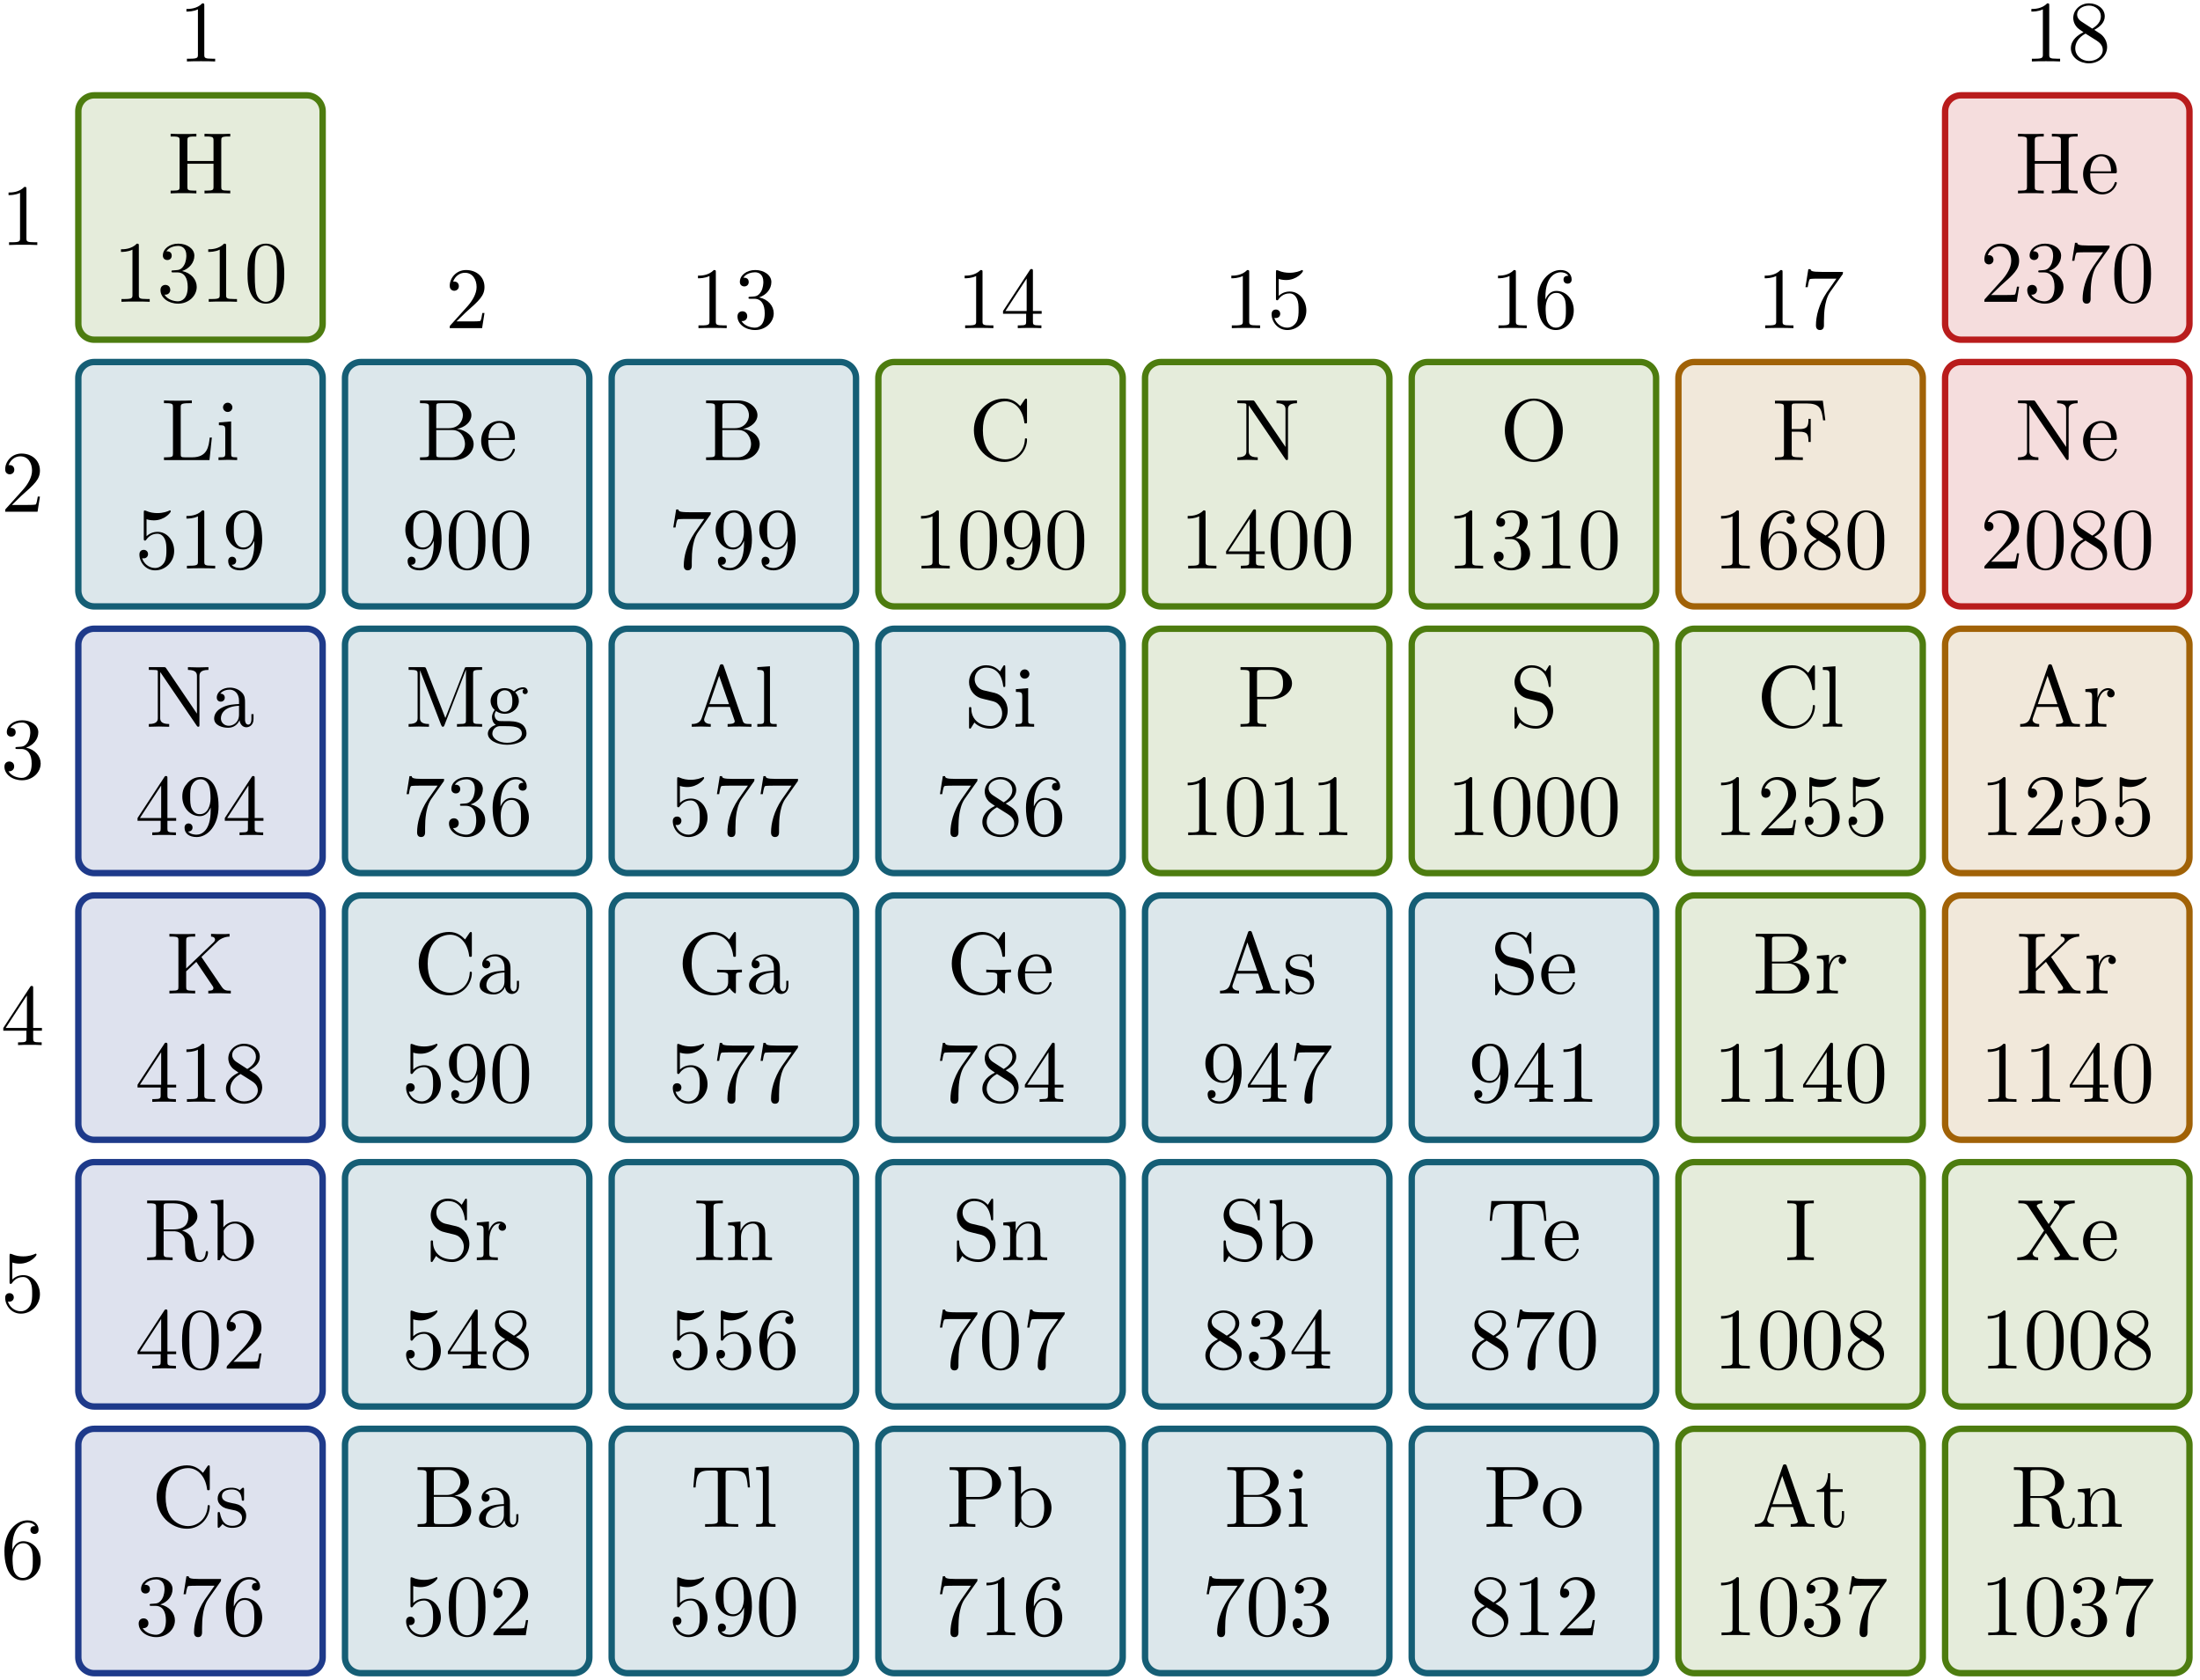 <?xml version="1.0" encoding="UTF-8"?>
<svg xmlns="http://www.w3.org/2000/svg" xmlns:xlink="http://www.w3.org/1999/xlink" width="275" height="210" viewBox="0 0 275 210">
<defs>
<g>
<g id="glyph-0-0">
<path d="M 6.344 -2.812 L 6.078 -2.812 C 5.953 -1.703 5.797 -0.344 3.875 -0.344 L 2.984 -0.344 C 2.469 -0.344 2.453 -0.422 2.453 -0.781 L 2.453 -6.594 C 2.453 -6.953 2.453 -7.109 3.484 -7.109 L 3.844 -7.109 L 3.844 -7.453 C 3.453 -7.422 2.469 -7.422 2.016 -7.422 C 1.594 -7.422 0.734 -7.422 0.359 -7.453 L 0.359 -7.109 L 0.625 -7.109 C 1.469 -7.109 1.484 -6.984 1.484 -6.594 L 1.484 -0.844 C 1.484 -0.453 1.469 -0.344 0.625 -0.344 L 0.359 -0.344 L 0.359 0 L 6.047 0 Z M 6.344 -2.812 "/>
</g>
<g id="glyph-0-1">
<path d="M 2.688 0 L 2.688 -0.344 C 1.969 -0.344 1.938 -0.391 1.938 -0.812 L 1.938 -4.828 L 0.406 -4.703 L 0.406 -4.359 C 1.109 -4.359 1.203 -4.297 1.203 -3.766 L 1.203 -0.828 C 1.203 -0.344 1.094 -0.344 0.359 -0.344 L 0.359 0 L 1.562 -0.031 C 1.938 -0.031 2.328 -0.016 2.688 0 Z M 2.094 -6.594 C 2.094 -6.875 1.844 -7.172 1.516 -7.172 C 1.141 -7.172 0.922 -6.859 0.922 -6.594 C 0.922 -6.297 1.172 -6.016 1.5 -6.016 C 1.875 -6.016 2.094 -6.312 2.094 -6.594 Z M 2.094 -6.594 "/>
</g>
<g id="glyph-0-2">
<path d="M 7.812 -7.109 L 7.812 -7.453 L 6.531 -7.422 L 5.25 -7.453 L 5.25 -7.109 C 6.375 -7.109 6.375 -6.594 6.375 -6.297 L 6.375 -1.641 L 2.531 -7.312 C 2.438 -7.438 2.422 -7.453 2.219 -7.453 L 0.359 -7.453 L 0.359 -7.109 L 0.672 -7.109 C 0.844 -7.109 1.062 -7.094 1.219 -7.094 C 1.469 -7.062 1.484 -7.047 1.484 -6.844 L 1.484 -1.141 C 1.484 -0.844 1.484 -0.344 0.359 -0.344 L 0.359 0 L 1.641 -0.031 L 2.906 0 L 2.906 -0.344 C 1.781 -0.344 1.781 -0.844 1.781 -1.141 L 1.781 -6.812 C 1.844 -6.766 1.859 -6.75 1.891 -6.688 L 6.344 -0.141 C 6.453 -0.016 6.453 0 6.531 0 C 6.688 0 6.688 -0.078 6.688 -0.281 L 6.688 -6.297 C 6.688 -6.594 6.688 -7.109 7.812 -7.109 Z M 7.812 -7.109 "/>
</g>
<g id="glyph-0-3">
<path d="M 5.266 -0.969 L 5.266 -1.578 L 5 -1.578 L 5 -0.969 C 5 -0.344 4.719 -0.266 4.609 -0.266 C 4.25 -0.266 4.203 -0.766 4.203 -0.812 L 4.203 -3 C 4.203 -3.453 4.203 -3.875 3.812 -4.281 C 3.375 -4.719 2.828 -4.891 2.312 -4.891 C 1.422 -4.891 0.672 -4.375 0.672 -3.656 C 0.672 -3.328 0.891 -3.141 1.172 -3.141 C 1.469 -3.141 1.672 -3.359 1.672 -3.641 C 1.672 -3.781 1.609 -4.141 1.109 -4.141 C 1.406 -4.531 1.938 -4.641 2.297 -4.641 C 2.828 -4.641 3.453 -4.219 3.453 -3.25 L 3.453 -2.844 C 2.891 -2.812 2.125 -2.781 1.438 -2.453 C 0.625 -2.078 0.344 -1.516 0.344 -1.031 C 0.344 -0.156 1.406 0.125 2.094 0.125 C 2.812 0.125 3.312 -0.312 3.516 -0.828 C 3.562 -0.391 3.859 0.062 4.375 0.062 C 4.609 0.062 5.266 -0.094 5.266 -0.969 Z M 3.453 -1.531 C 3.453 -0.484 2.656 -0.125 2.172 -0.125 C 1.641 -0.125 1.188 -0.5 1.188 -1.047 C 1.188 -1.641 1.641 -2.547 3.453 -2.625 Z M 3.453 -1.531 "/>
</g>
<g id="glyph-0-4">
<path d="M 8.031 0 L 8.031 -0.344 C 7.438 -0.344 7.203 -0.375 6.875 -0.859 L 4.359 -4.562 L 6.328 -6.453 C 6.406 -6.547 6.984 -7.094 7.875 -7.109 L 7.875 -7.453 C 7.594 -7.422 7.234 -7.422 6.953 -7.422 C 6.547 -7.422 5.938 -7.422 5.562 -7.453 L 5.562 -7.109 C 6 -7.094 6.062 -6.844 6.062 -6.75 C 6.062 -6.578 5.953 -6.469 5.875 -6.391 L 2.453 -3.125 L 2.453 -6.594 C 2.453 -6.984 2.469 -7.109 3.312 -7.109 L 3.578 -7.109 L 3.578 -7.453 C 3.203 -7.422 2.391 -7.422 1.969 -7.422 C 1.562 -7.422 0.734 -7.422 0.359 -7.453 L 0.359 -7.109 L 0.625 -7.109 C 1.469 -7.109 1.484 -6.984 1.484 -6.594 L 1.484 -0.844 C 1.484 -0.453 1.469 -0.344 0.625 -0.344 L 0.359 -0.344 L 0.359 0 C 0.734 -0.031 1.547 -0.031 1.969 -0.031 C 2.375 -0.031 3.203 -0.031 3.578 0 L 3.578 -0.344 L 3.312 -0.344 C 2.469 -0.344 2.453 -0.453 2.453 -0.844 L 2.453 -2.766 L 3.719 -3.953 L 5.688 -1.031 C 5.766 -0.938 5.859 -0.797 5.859 -0.672 C 5.859 -0.344 5.438 -0.344 5.219 -0.344 L 5.219 0 C 5.594 -0.031 6.359 -0.031 6.766 -0.031 Z M 8.031 0 "/>
</g>
<g id="glyph-0-5">
<path d="M 7.984 -0.953 C 7.984 -1.031 7.984 -1.141 7.844 -1.141 C 7.719 -1.141 7.719 -1.047 7.703 -0.969 C 7.641 -0.203 7.266 0 6.984 0 C 6.453 0 6.375 -0.562 6.219 -1.578 L 6.078 -2.438 C 5.875 -3.141 5.344 -3.5 4.75 -3.703 C 5.797 -3.969 6.656 -4.641 6.656 -5.484 C 6.656 -6.531 5.406 -7.453 3.812 -7.453 L 0.375 -7.453 L 0.375 -7.109 L 0.641 -7.109 C 1.484 -7.109 1.5 -6.984 1.5 -6.594 L 1.5 -0.844 C 1.5 -0.453 1.484 -0.344 0.641 -0.344 L 0.375 -0.344 L 0.375 0 C 0.781 -0.031 1.547 -0.031 1.969 -0.031 C 2.406 -0.031 3.172 -0.031 3.562 0 L 3.562 -0.344 L 3.297 -0.344 C 2.469 -0.344 2.438 -0.453 2.438 -0.844 L 2.438 -3.609 L 3.703 -3.609 C 3.875 -3.609 4.328 -3.609 4.719 -3.234 C 5.125 -2.844 5.125 -2.516 5.125 -1.781 C 5.125 -1.062 5.125 -0.625 5.578 -0.219 C 6.016 0.172 6.625 0.234 6.953 0.234 C 7.797 0.234 7.984 -0.656 7.984 -0.953 Z M 5.531 -5.484 C 5.531 -4.734 5.266 -3.844 3.656 -3.844 L 2.438 -3.844 L 2.438 -6.672 C 2.438 -6.922 2.438 -7.062 2.688 -7.094 C 2.797 -7.109 3.109 -7.109 3.328 -7.109 C 4.312 -7.109 5.531 -7.062 5.531 -5.484 Z M 5.531 -5.484 "/>
</g>
<g id="glyph-0-6">
<path d="M 5.688 -2.359 C 5.688 -3.734 4.609 -4.828 3.375 -4.828 C 2.516 -4.828 2.047 -4.312 1.875 -4.109 L 1.875 -7.562 L 0.312 -7.453 L 0.312 -7.109 C 1.062 -7.109 1.156 -7.031 1.156 -6.5 L 1.156 0 L 1.422 0 L 1.828 -0.672 C 1.984 -0.422 2.438 0.125 3.25 0.125 C 4.547 0.125 5.688 -0.953 5.688 -2.359 Z M 4.781 -2.359 C 4.781 -1.969 4.75 -1.312 4.438 -0.812 C 4.203 -0.484 3.797 -0.125 3.203 -0.125 C 2.719 -0.125 2.328 -0.375 2.062 -0.781 C 1.906 -1.016 1.906 -1.047 1.906 -1.25 L 1.906 -3.484 C 1.906 -3.703 1.906 -3.703 2.031 -3.875 C 2.453 -4.5 3.047 -4.578 3.312 -4.578 C 3.812 -4.578 4.203 -4.297 4.453 -3.875 C 4.75 -3.438 4.781 -2.812 4.781 -2.359 Z M 4.781 -2.359 "/>
</g>
<g id="glyph-0-7">
<path d="M 7.25 -2.547 C 7.25 -2.656 7.25 -2.719 7.109 -2.719 C 6.984 -2.719 6.984 -2.656 6.984 -2.547 C 6.891 -1 5.719 -0.094 4.531 -0.094 C 3.875 -0.094 1.734 -0.469 1.734 -3.719 C 1.734 -6.984 3.859 -7.344 4.531 -7.344 C 5.719 -7.344 6.688 -6.359 6.906 -4.766 C 6.922 -4.609 6.922 -4.578 7.078 -4.578 C 7.25 -4.578 7.25 -4.609 7.25 -4.844 L 7.25 -7.422 C 7.25 -7.609 7.25 -7.688 7.125 -7.688 C 7.094 -7.688 7.047 -7.688 6.953 -7.562 L 6.406 -6.75 C 6.016 -7.141 5.453 -7.688 4.406 -7.688 C 2.359 -7.688 0.609 -5.953 0.609 -3.734 C 0.609 -1.469 2.375 0.234 4.406 0.234 C 6.188 0.234 7.25 -1.281 7.25 -2.547 Z M 7.25 -2.547 "/>
</g>
<g id="glyph-0-8">
<path d="M 3.922 -1.391 C 3.922 -1.969 3.594 -2.297 3.469 -2.438 C 3.109 -2.781 2.688 -2.875 2.219 -2.953 C 1.609 -3.078 0.891 -3.219 0.891 -3.844 C 0.891 -4.234 1.172 -4.672 2.109 -4.672 C 3.297 -4.672 3.359 -3.703 3.375 -3.359 C 3.391 -3.266 3.516 -3.266 3.516 -3.266 C 3.656 -3.266 3.656 -3.312 3.656 -3.516 L 3.656 -4.625 C 3.656 -4.812 3.656 -4.891 3.531 -4.891 C 3.484 -4.891 3.453 -4.891 3.312 -4.75 C 3.281 -4.719 3.172 -4.609 3.125 -4.578 C 2.719 -4.891 2.266 -4.891 2.109 -4.891 C 0.781 -4.891 0.359 -4.156 0.359 -3.547 C 0.359 -3.156 0.531 -2.859 0.828 -2.625 C 1.172 -2.328 1.484 -2.266 2.266 -2.109 C 2.516 -2.078 3.406 -1.891 3.406 -1.109 C 3.406 -0.562 3.016 -0.125 2.172 -0.125 C 1.25 -0.125 0.859 -0.734 0.656 -1.672 C 0.625 -1.812 0.609 -1.859 0.5 -1.859 C 0.359 -1.859 0.359 -1.781 0.359 -1.578 L 0.359 -0.141 C 0.359 0.047 0.359 0.125 0.484 0.125 C 0.531 0.125 0.547 0.109 0.75 -0.094 C 0.781 -0.125 0.781 -0.141 0.969 -0.344 C 1.453 0.109 1.938 0.125 2.172 0.125 C 3.422 0.125 3.922 -0.609 3.922 -1.391 Z M 3.922 -1.391 "/>
</g>
<g id="glyph-0-9">
<path d="M 7.094 -2 C 7.094 -2.938 6.203 -3.766 5 -3.891 C 6.047 -4.094 6.812 -4.797 6.812 -5.609 C 6.812 -6.547 5.797 -7.453 4.391 -7.453 L 0.391 -7.453 L 0.391 -7.109 L 0.656 -7.109 C 1.5 -7.109 1.516 -6.984 1.516 -6.594 L 1.516 -0.844 C 1.516 -0.453 1.5 -0.344 0.656 -0.344 L 0.391 -0.344 L 0.391 0 L 4.672 0 C 6.125 0 7.094 -0.969 7.094 -2 Z M 5.75 -5.609 C 5.75 -4.906 5.219 -3.984 4 -3.984 L 2.422 -3.984 L 2.422 -6.672 C 2.422 -7.031 2.438 -7.109 2.953 -7.109 L 4.312 -7.109 C 5.359 -7.109 5.75 -6.188 5.75 -5.609 Z M 6.016 -2 C 6.016 -1.234 5.438 -0.344 4.312 -0.344 L 2.953 -0.344 C 2.438 -0.344 2.422 -0.422 2.422 -0.781 L 2.422 -3.75 L 4.469 -3.75 C 5.547 -3.75 6.016 -2.734 6.016 -2 Z M 6.016 -2 "/>
</g>
<g id="glyph-0-10">
<path d="M 4.531 -1.297 C 4.531 -1.406 4.438 -1.422 4.391 -1.422 C 4.281 -1.422 4.266 -1.359 4.25 -1.281 C 3.859 -0.156 2.875 -0.156 2.766 -0.156 C 2.219 -0.156 1.781 -0.484 1.531 -0.891 C 1.203 -1.406 1.203 -2.125 1.203 -2.516 L 4.25 -2.516 C 4.5 -2.516 4.531 -2.516 4.531 -2.75 C 4.531 -3.828 3.938 -4.891 2.578 -4.891 C 1.312 -4.891 0.312 -3.766 0.312 -2.406 C 0.312 -0.938 1.453 0.125 2.703 0.125 C 4.031 0.125 4.531 -1.094 4.531 -1.297 Z M 3.812 -2.75 L 1.219 -2.75 C 1.281 -4.375 2.203 -4.641 2.578 -4.641 C 3.703 -4.641 3.812 -3.172 3.812 -2.75 Z M 3.812 -2.75 "/>
</g>
<g id="glyph-0-11">
<path d="M 9.594 0 L 9.594 -0.344 L 9.328 -0.344 C 8.484 -0.344 8.469 -0.453 8.469 -0.844 L 8.469 -6.594 C 8.469 -6.984 8.484 -7.109 9.328 -7.109 L 9.594 -7.109 L 9.594 -7.453 L 7.75 -7.453 C 7.453 -7.453 7.453 -7.438 7.391 -7.234 L 5 -1.094 L 2.625 -7.203 C 2.531 -7.453 2.5 -7.453 2.25 -7.453 L 0.406 -7.453 L 0.406 -7.109 L 0.672 -7.109 C 1.5 -7.109 1.531 -6.984 1.531 -6.594 L 1.531 -1.141 C 1.531 -0.844 1.531 -0.344 0.406 -0.344 L 0.406 0 L 1.672 -0.031 L 2.953 0 L 2.953 -0.344 C 1.828 -0.344 1.828 -0.844 1.828 -1.141 L 1.828 -7.031 L 1.844 -7.031 L 4.469 -0.234 C 4.531 -0.094 4.578 0 4.688 0 C 4.812 0 4.844 -0.094 4.891 -0.203 L 7.562 -7.109 L 7.578 -7.109 L 7.578 -0.844 C 7.578 -0.453 7.562 -0.344 6.719 -0.344 L 6.453 -0.344 L 6.453 0 C 6.859 -0.031 7.609 -0.031 8.031 -0.031 C 8.453 -0.031 9.188 -0.031 9.594 0 Z M 9.594 0 "/>
</g>
<g id="glyph-0-12">
<path d="M 5.297 -4.406 C 5.297 -4.594 5.156 -4.938 4.734 -4.938 C 4.516 -4.938 4.031 -4.875 3.578 -4.422 C 3.125 -4.781 2.656 -4.828 2.422 -4.828 C 1.406 -4.828 0.656 -4.062 0.656 -3.234 C 0.656 -2.75 0.891 -2.328 1.172 -2.109 C 1.031 -1.938 0.828 -1.578 0.828 -1.203 C 0.828 -0.859 0.969 -0.453 1.312 -0.234 C 0.656 -0.047 0.312 0.422 0.312 0.859 C 0.312 1.641 1.391 2.25 2.719 2.25 C 4 2.25 5.141 1.688 5.141 0.844 C 5.141 0.453 4.984 -0.094 4.422 -0.406 C 3.844 -0.703 3.219 -0.703 2.547 -0.703 C 2.281 -0.703 1.812 -0.703 1.734 -0.719 C 1.391 -0.766 1.156 -1.094 1.156 -1.453 C 1.156 -1.5 1.156 -1.75 1.344 -1.969 C 1.766 -1.656 2.219 -1.625 2.422 -1.625 C 3.438 -1.625 4.188 -2.375 4.188 -3.219 C 4.188 -3.625 4.016 -4.031 3.734 -4.281 C 4.141 -4.641 4.531 -4.703 4.719 -4.703 C 4.719 -4.703 4.797 -4.703 4.828 -4.688 C 4.719 -4.641 4.656 -4.531 4.656 -4.391 C 4.656 -4.203 4.797 -4.078 4.969 -4.078 C 5.078 -4.078 5.297 -4.156 5.297 -4.406 Z M 3.375 -3.234 C 3.375 -2.938 3.359 -2.578 3.203 -2.312 C 3.109 -2.188 2.859 -1.875 2.422 -1.875 C 1.469 -1.875 1.469 -2.969 1.469 -3.219 C 1.469 -3.516 1.484 -3.859 1.641 -4.141 C 1.734 -4.266 1.984 -4.562 2.422 -4.562 C 3.375 -4.562 3.375 -3.484 3.375 -3.234 Z M 4.562 0.859 C 4.562 1.453 3.797 2 2.719 2 C 1.625 2 0.875 1.438 0.875 0.859 C 0.875 0.359 1.281 -0.047 1.766 -0.078 L 2.406 -0.078 C 3.344 -0.078 4.562 -0.078 4.562 0.859 Z M 4.562 0.859 "/>
</g>
<g id="glyph-0-13">
<path d="M 5.438 -2.031 C 5.438 -3.125 4.719 -4.016 3.812 -4.234 L 2.406 -4.562 C 1.734 -4.734 1.312 -5.328 1.312 -5.953 C 1.312 -6.719 1.891 -7.391 2.75 -7.391 C 4.562 -7.391 4.812 -5.594 4.875 -5.109 C 4.891 -5.031 4.891 -4.969 5 -4.969 C 5.141 -4.969 5.141 -5.031 5.141 -5.234 L 5.141 -7.422 C 5.141 -7.609 5.141 -7.688 5.031 -7.688 C 4.953 -7.688 4.938 -7.672 4.859 -7.547 L 4.484 -6.922 C 4.156 -7.234 3.703 -7.688 2.734 -7.688 C 1.531 -7.688 0.609 -6.734 0.609 -5.578 C 0.609 -4.672 1.188 -3.875 2.047 -3.578 C 2.156 -3.531 2.719 -3.406 3.484 -3.219 C 3.781 -3.141 4.094 -3.062 4.406 -2.656 C 4.641 -2.375 4.75 -2.016 4.75 -1.656 C 4.75 -0.891 4.203 -0.094 3.281 -0.094 C 2.969 -0.094 2.141 -0.156 1.562 -0.688 C 0.922 -1.281 0.891 -1.969 0.891 -2.359 C 0.875 -2.469 0.781 -2.469 0.75 -2.469 C 0.609 -2.469 0.609 -2.406 0.609 -2.203 L 0.609 -0.016 C 0.609 0.156 0.609 0.234 0.734 0.234 C 0.812 0.234 0.812 0.219 0.891 0.094 C 0.891 0.094 0.922 0.047 1.281 -0.531 C 1.625 -0.156 2.328 0.234 3.297 0.234 C 4.562 0.234 5.438 -0.828 5.438 -2.031 Z M 5.438 -2.031 "/>
</g>
<g id="glyph-0-14">
<path d="M 3.969 -4.156 C 3.969 -4.5 3.625 -4.828 3.156 -4.828 C 2.359 -4.828 1.969 -4.094 1.828 -3.625 L 1.828 -4.828 L 0.312 -4.703 L 0.312 -4.359 C 1.062 -4.359 1.156 -4.281 1.156 -3.75 L 1.156 -0.828 C 1.156 -0.344 1.031 -0.344 0.312 -0.344 L 0.312 0 L 1.547 -0.031 C 1.984 -0.031 2.5 -0.031 2.938 0 L 2.938 -0.344 L 2.703 -0.344 C 1.891 -0.344 1.875 -0.453 1.875 -0.844 L 1.875 -2.531 C 1.875 -3.609 2.328 -4.578 3.156 -4.578 C 3.234 -4.578 3.266 -4.578 3.281 -4.562 C 3.25 -4.562 3.031 -4.422 3.031 -4.141 C 3.031 -3.844 3.266 -3.672 3.5 -3.672 C 3.703 -3.672 3.969 -3.812 3.969 -4.156 Z M 3.969 -4.156 "/>
</g>
<g id="glyph-0-15">
<path d="M 7.812 0 L 7.812 -0.344 L 7.625 -0.344 C 6.969 -0.344 6.812 -0.422 6.703 -0.781 L 4.344 -7.594 C 4.281 -7.734 4.266 -7.812 4.094 -7.812 C 3.922 -7.812 3.875 -7.75 3.828 -7.594 L 1.578 -1.062 C 1.375 -0.516 0.938 -0.344 0.344 -0.344 L 0.344 0 L 1.469 -0.031 L 2.719 0 L 2.719 -0.344 C 2.172 -0.344 1.891 -0.609 1.891 -0.891 C 1.891 -0.922 1.906 -1.031 1.922 -1.062 L 2.422 -2.484 L 5.109 -2.484 L 5.688 -0.812 C 5.703 -0.781 5.719 -0.703 5.719 -0.672 C 5.719 -0.344 5.109 -0.344 4.828 -0.344 L 4.828 0 C 5.219 -0.031 5.984 -0.031 6.391 -0.031 Z M 5 -2.828 L 2.547 -2.828 L 3.766 -6.375 Z M 5 -2.828 "/>
</g>
<g id="glyph-0-16">
<path d="M 2.781 0 L 2.781 -0.344 C 2.047 -0.344 1.938 -0.344 1.938 -0.828 L 1.938 -7.562 L 0.359 -7.453 L 0.359 -7.109 C 1.125 -7.109 1.203 -7.031 1.203 -6.5 L 1.203 -0.828 C 1.203 -0.344 1.094 -0.344 0.359 -0.344 L 0.359 0 L 1.578 -0.031 Z M 2.781 0 "/>
</g>
<g id="glyph-0-17">
<path d="M 8.016 -2.641 L 8.016 -2.984 L 6.688 -2.938 C 6.25 -2.938 5.328 -2.938 4.922 -2.984 L 4.922 -2.641 L 5.281 -2.641 C 6.266 -2.641 6.297 -2.516 6.297 -2.109 L 6.297 -1.422 C 6.297 -0.203 4.906 -0.094 4.609 -0.094 C 3.891 -0.094 1.734 -0.484 1.734 -3.734 C 1.734 -6.984 3.875 -7.344 4.531 -7.344 C 5.703 -7.344 6.703 -6.375 6.922 -4.766 C 6.938 -4.609 6.938 -4.578 7.094 -4.578 C 7.266 -4.578 7.266 -4.609 7.266 -4.844 L 7.266 -7.422 C 7.266 -7.609 7.266 -7.688 7.141 -7.688 C 7.094 -7.688 7.062 -7.688 6.969 -7.562 L 6.422 -6.75 C 6.078 -7.094 5.484 -7.688 4.406 -7.688 C 2.375 -7.688 0.609 -5.969 0.609 -3.734 C 0.609 -1.5 2.359 0.234 4.422 0.234 C 5.219 0.234 6.094 -0.047 6.469 -0.688 C 6.609 -0.453 7.047 -0.016 7.172 -0.016 C 7.266 -0.016 7.266 -0.094 7.266 -0.266 L 7.266 -2.156 C 7.266 -2.578 7.312 -2.641 8.016 -2.641 Z M 8.016 -2.641 "/>
</g>
<g id="glyph-0-18">
<path d="M 3.625 0 L 3.625 -0.344 L 3.344 -0.344 C 2.484 -0.344 2.453 -0.453 2.453 -0.844 L 2.453 -6.594 C 2.453 -6.984 2.484 -7.109 3.344 -7.109 L 3.625 -7.109 L 3.625 -7.453 C 3.25 -7.422 2.391 -7.422 1.969 -7.422 C 1.547 -7.422 0.688 -7.422 0.312 -7.453 L 0.312 -7.109 L 0.594 -7.109 C 1.453 -7.109 1.484 -6.984 1.484 -6.594 L 1.484 -0.844 C 1.484 -0.453 1.453 -0.344 0.594 -0.344 L 0.312 -0.344 L 0.312 0 C 0.688 -0.031 1.547 -0.031 1.969 -0.031 C 2.391 -0.031 3.25 -0.031 3.625 0 Z M 3.625 0 "/>
</g>
<g id="glyph-0-19">
<path d="M 5.828 0 L 5.828 -0.344 C 5.266 -0.344 5 -0.344 4.984 -0.672 L 4.984 -2.75 C 4.984 -3.688 4.984 -4.031 4.641 -4.422 C 4.5 -4.609 4.141 -4.828 3.5 -4.828 C 2.703 -4.828 2.188 -4.359 1.891 -3.672 L 1.891 -4.828 L 0.344 -4.703 L 0.344 -4.359 C 1.109 -4.359 1.203 -4.281 1.203 -3.75 L 1.203 -0.828 C 1.203 -0.344 1.078 -0.344 0.344 -0.344 L 0.344 0 L 1.578 -0.031 L 2.797 0 L 2.797 -0.344 C 2.078 -0.344 1.953 -0.344 1.953 -0.828 L 1.953 -2.828 C 1.953 -3.969 2.719 -4.578 3.422 -4.578 C 4.109 -4.578 4.234 -3.984 4.234 -3.375 L 4.234 -0.828 C 4.234 -0.344 4.109 -0.344 3.375 -0.344 L 3.375 0 L 4.609 -0.031 Z M 5.828 0 "/>
</g>
<g id="glyph-0-20">
<path d="M 7.469 -4.922 L 7.266 -7.391 L 0.594 -7.391 L 0.391 -4.922 L 0.672 -4.922 C 0.812 -6.688 0.984 -7.047 2.625 -7.047 C 2.828 -7.047 3.109 -7.047 3.219 -7.031 C 3.453 -6.984 3.453 -6.859 3.453 -6.609 L 3.453 -0.859 C 3.453 -0.484 3.453 -0.344 2.297 -0.344 L 1.859 -0.344 L 1.859 0 C 2.312 -0.031 3.422 -0.031 3.922 -0.031 C 4.422 -0.031 5.547 -0.031 6 0 L 6 -0.344 L 5.562 -0.344 C 4.422 -0.344 4.422 -0.484 4.422 -0.859 L 4.422 -6.609 C 4.422 -6.828 4.422 -6.984 4.609 -7.031 C 4.734 -7.047 5.031 -7.047 5.234 -7.047 C 6.875 -7.047 7.047 -6.688 7.203 -4.922 Z M 7.469 -4.922 "/>
</g>
<g id="glyph-0-21">
<path d="M 6.812 -5.422 C 6.812 -6.484 5.719 -7.453 4.234 -7.453 L 0.375 -7.453 L 0.375 -7.109 L 0.641 -7.109 C 1.484 -7.109 1.5 -6.984 1.5 -6.594 L 1.5 -0.844 C 1.5 -0.453 1.484 -0.344 0.641 -0.344 L 0.375 -0.344 L 0.375 0 C 0.766 -0.031 1.578 -0.031 1.984 -0.031 C 2.406 -0.031 3.219 -0.031 3.594 0 L 3.594 -0.344 L 3.344 -0.344 C 2.5 -0.344 2.469 -0.453 2.469 -0.844 L 2.469 -3.453 L 4.312 -3.453 C 5.625 -3.453 6.812 -4.328 6.812 -5.422 Z M 5.688 -5.422 C 5.688 -4.906 5.688 -3.734 3.953 -3.734 L 2.438 -3.734 L 2.438 -6.672 C 2.438 -7.031 2.469 -7.109 2.984 -7.109 L 3.953 -7.109 C 5.688 -7.109 5.688 -5.953 5.688 -5.422 Z M 5.688 -5.422 "/>
</g>
<g id="glyph-0-22">
<path d="M 7.859 -3.703 C 7.859 -5.922 6.219 -7.688 4.234 -7.688 C 2.281 -7.688 0.609 -5.938 0.609 -3.703 C 0.609 -1.469 2.297 0.234 4.234 0.234 C 6.219 0.234 7.859 -1.5 7.859 -3.703 Z M 6.734 -3.844 C 6.734 -0.953 5.25 -0.047 4.25 -0.047 C 3.203 -0.047 1.734 -1 1.734 -3.844 C 1.734 -6.672 3.328 -7.422 4.234 -7.422 C 5.188 -7.422 6.734 -6.641 6.734 -3.844 Z M 6.734 -3.844 "/>
</g>
<g id="glyph-0-23">
<path d="M 5.141 -2.328 C 5.141 -3.734 4.047 -4.891 2.719 -4.891 C 1.359 -4.891 0.312 -3.703 0.312 -2.328 C 0.312 -0.922 1.438 0.125 2.719 0.125 C 4.031 0.125 5.141 -0.953 5.141 -2.328 Z M 4.234 -2.422 C 4.234 -2.031 4.234 -1.438 3.984 -0.953 C 3.75 -0.469 3.266 -0.156 2.719 -0.156 C 2.25 -0.156 1.781 -0.375 1.484 -0.891 C 1.203 -1.359 1.203 -2.031 1.203 -2.422 C 1.203 -2.844 1.203 -3.438 1.469 -3.922 C 1.766 -4.422 2.281 -4.641 2.719 -4.641 C 3.203 -4.641 3.672 -4.406 3.953 -3.938 C 4.234 -3.469 4.234 -2.828 4.234 -2.422 Z M 4.234 -2.422 "/>
</g>
<g id="glyph-0-24">
<path d="M 6.656 -4.969 L 6.344 -7.422 L 0.359 -7.422 L 0.359 -7.078 L 0.625 -7.078 C 1.469 -7.078 1.484 -6.953 1.484 -6.562 L 1.484 -0.844 C 1.484 -0.453 1.469 -0.344 0.625 -0.344 L 0.359 -0.344 L 0.359 0 C 0.734 -0.031 1.594 -0.031 2.016 -0.031 C 2.469 -0.031 3.453 -0.031 3.844 0 L 3.844 -0.344 L 3.484 -0.344 C 2.453 -0.344 2.453 -0.484 2.453 -0.859 L 2.453 -3.547 L 3.391 -3.547 C 4.438 -3.547 4.547 -3.203 4.547 -2.266 L 4.828 -2.266 L 4.828 -5.156 L 4.547 -5.156 C 4.547 -4.25 4.438 -3.875 3.391 -3.875 L 2.453 -3.875 L 2.453 -6.641 C 2.453 -7 2.469 -7.078 2.984 -7.078 L 4.297 -7.078 C 5.938 -7.078 6.203 -6.469 6.375 -4.969 Z M 6.656 -4.969 "/>
</g>
<g id="glyph-0-25">
<path d="M 3.625 -1.359 L 3.625 -1.969 L 3.344 -1.969 L 3.344 -1.375 C 3.344 -0.562 3.016 -0.156 2.625 -0.156 C 1.891 -0.156 1.891 -1.141 1.891 -1.328 L 1.891 -4.359 L 3.453 -4.359 L 3.453 -4.703 L 1.891 -4.703 L 1.891 -6.703 L 1.609 -6.703 C 1.609 -5.812 1.281 -4.641 0.203 -4.609 L 0.203 -4.359 L 1.141 -4.359 L 1.141 -1.359 C 1.141 -0.016 2.156 0.125 2.547 0.125 C 3.312 0.125 3.625 -0.656 3.625 -1.359 Z M 3.625 -1.359 "/>
</g>
<g id="glyph-0-26">
<path d="M 7.922 0 L 7.922 -0.344 L 7.703 -0.344 C 7.141 -0.344 6.922 -0.391 6.688 -0.734 L 4.391 -4.203 L 5.875 -6.406 C 6.125 -6.75 6.484 -7.094 7.453 -7.109 L 7.453 -7.453 L 6.25 -7.422 C 5.812 -7.422 5.297 -7.422 4.859 -7.453 L 4.859 -7.109 C 5.297 -7.094 5.531 -6.859 5.531 -6.609 C 5.531 -6.5 5.5 -6.484 5.438 -6.359 L 4.188 -4.516 L 2.781 -6.625 C 2.766 -6.656 2.703 -6.734 2.703 -6.781 C 2.703 -6.922 2.938 -7.094 3.406 -7.109 L 3.406 -7.453 C 3.031 -7.422 2.234 -7.422 1.828 -7.422 L 0.406 -7.453 L 0.406 -7.109 L 0.609 -7.109 C 1.203 -7.109 1.422 -7.031 1.625 -6.734 L 3.625 -3.703 L 1.844 -1.062 C 1.688 -0.844 1.359 -0.344 0.266 -0.344 L 0.266 0 L 1.469 -0.031 C 1.875 -0.031 2.469 -0.031 2.875 0 L 2.875 -0.344 C 2.359 -0.344 2.188 -0.641 2.188 -0.844 C 2.188 -0.938 2.219 -0.984 2.297 -1.094 L 3.844 -3.391 L 5.562 -0.781 C 5.578 -0.734 5.609 -0.703 5.609 -0.672 C 5.609 -0.531 5.375 -0.344 4.906 -0.344 L 4.906 0 C 5.297 -0.031 6.078 -0.031 6.5 -0.031 Z M 7.922 0 "/>
</g>
<g id="glyph-0-27">
<path d="M 7.812 0 L 7.812 -0.344 L 7.547 -0.344 C 6.703 -0.344 6.688 -0.453 6.688 -0.844 L 6.688 -6.594 C 6.688 -6.984 6.703 -7.109 7.547 -7.109 L 7.812 -7.109 L 7.812 -7.453 C 7.422 -7.422 6.625 -7.422 6.203 -7.422 C 5.797 -7.422 4.969 -7.422 4.594 -7.453 L 4.594 -7.109 L 4.859 -7.109 C 5.688 -7.109 5.719 -6.984 5.719 -6.594 L 5.719 -4.047 L 2.453 -4.047 L 2.453 -6.594 C 2.453 -6.984 2.469 -7.109 3.312 -7.109 L 3.578 -7.109 L 3.578 -7.453 C 3.203 -7.422 2.391 -7.422 1.969 -7.422 C 1.562 -7.422 0.734 -7.422 0.359 -7.453 L 0.359 -7.109 L 0.625 -7.109 C 1.469 -7.109 1.484 -6.984 1.484 -6.594 L 1.484 -0.844 C 1.484 -0.453 1.469 -0.344 0.625 -0.344 L 0.359 -0.344 L 0.359 0 C 0.734 -0.031 1.547 -0.031 1.969 -0.031 C 2.375 -0.031 3.203 -0.031 3.578 0 L 3.578 -0.344 L 3.312 -0.344 C 2.469 -0.344 2.453 -0.453 2.453 -0.844 L 2.453 -3.703 L 5.719 -3.703 L 5.719 -0.844 C 5.719 -0.453 5.688 -0.344 4.859 -0.344 L 4.594 -0.344 L 4.594 0 C 4.969 -0.031 5.781 -0.031 6.188 -0.031 C 6.609 -0.031 7.422 -0.031 7.812 0 Z M 7.812 0 "/>
</g>
<g id="glyph-0-28">
<path d="M 4.562 0 L 4.562 -0.344 L 4.219 -0.344 C 3.234 -0.344 3.203 -0.453 3.203 -0.859 L 3.203 -6.984 C 3.203 -7.234 3.203 -7.266 2.953 -7.266 C 2.281 -6.562 1.312 -6.562 0.969 -6.562 L 0.969 -6.234 C 1.188 -6.234 1.828 -6.234 2.406 -6.516 L 2.406 -0.859 C 2.406 -0.469 2.359 -0.344 1.391 -0.344 L 1.031 -0.344 L 1.031 0 C 1.422 -0.031 2.359 -0.031 2.797 -0.031 C 3.234 -0.031 4.188 -0.031 4.562 0 Z M 4.562 0 "/>
</g>
<g id="glyph-0-29">
<path d="M 4.891 -1.891 L 4.625 -1.891 C 4.562 -1.578 4.5 -1.094 4.391 -0.922 C 4.312 -0.844 3.594 -0.844 3.344 -0.844 L 1.391 -0.844 L 2.547 -1.969 C 4.25 -3.469 4.891 -4.062 4.891 -5.141 C 4.891 -6.391 3.922 -7.266 2.578 -7.266 C 1.359 -7.266 0.547 -6.266 0.547 -5.297 C 0.547 -4.672 1.094 -4.672 1.125 -4.672 C 1.312 -4.672 1.688 -4.812 1.688 -5.25 C 1.688 -5.547 1.5 -5.828 1.109 -5.828 C 1.031 -5.828 1 -5.828 0.969 -5.812 C 1.219 -6.516 1.812 -6.922 2.438 -6.922 C 3.438 -6.922 3.906 -6.047 3.906 -5.141 C 3.906 -4.281 3.359 -3.406 2.766 -2.734 L 0.672 -0.406 C 0.547 -0.281 0.547 -0.266 0.547 0 L 4.594 0 Z M 4.891 -1.891 "/>
</g>
<g id="glyph-0-30">
<path d="M 4.984 -1.859 C 4.984 -2.766 4.297 -3.609 3.156 -3.844 C 4.062 -4.141 4.688 -4.891 4.688 -5.766 C 4.688 -6.656 3.734 -7.266 2.688 -7.266 C 1.578 -7.266 0.75 -6.609 0.75 -5.781 C 0.75 -5.422 1 -5.219 1.312 -5.219 C 1.641 -5.219 1.859 -5.453 1.859 -5.766 C 1.859 -6.312 1.359 -6.312 1.188 -6.312 C 1.531 -6.844 2.25 -6.984 2.641 -6.984 C 3.094 -6.984 3.688 -6.75 3.688 -5.766 C 3.688 -5.641 3.672 -5 3.375 -4.531 C 3.047 -4 2.688 -3.969 2.406 -3.953 C 2.328 -3.953 2.062 -3.922 1.984 -3.922 C 1.891 -3.922 1.828 -3.906 1.828 -3.797 C 1.828 -3.672 1.891 -3.672 2.078 -3.672 L 2.562 -3.672 C 3.453 -3.672 3.859 -2.938 3.859 -1.859 C 3.859 -0.375 3.109 -0.062 2.625 -0.062 C 2.156 -0.062 1.344 -0.25 0.953 -0.891 C 1.344 -0.844 1.672 -1.078 1.672 -1.5 C 1.672 -1.891 1.391 -2.109 1.062 -2.109 C 0.812 -2.109 0.453 -1.953 0.453 -1.469 C 0.453 -0.484 1.469 0.234 2.656 0.234 C 3.984 0.234 4.984 -0.75 4.984 -1.859 Z M 4.984 -1.859 "/>
</g>
<g id="glyph-0-31">
<path d="M 5.141 -1.797 L 5.141 -2.141 L 4.047 -2.141 L 4.047 -7.094 C 4.047 -7.312 4.047 -7.391 3.875 -7.391 C 3.781 -7.391 3.734 -7.391 3.656 -7.25 L 0.312 -2.141 L 0.312 -1.797 L 3.203 -1.797 L 3.203 -0.844 C 3.203 -0.453 3.188 -0.344 2.375 -0.344 L 2.156 -0.344 L 2.156 0 C 2.594 -0.031 3.156 -0.031 3.625 -0.031 C 4.078 -0.031 4.656 -0.031 5.109 0 L 5.109 -0.344 L 4.875 -0.344 C 4.062 -0.344 4.047 -0.453 4.047 -0.844 L 4.047 -1.797 Z M 3.266 -2.141 L 0.609 -2.141 L 3.266 -6.203 Z M 3.266 -2.141 "/>
</g>
<g id="glyph-0-32">
<path d="M 4.891 -2.188 C 4.891 -3.484 4 -4.578 2.828 -4.578 C 2.297 -4.578 1.828 -4.406 1.438 -4.031 L 1.438 -6.156 C 1.656 -6.078 2.016 -6.016 2.359 -6.016 C 3.703 -6.016 4.469 -7 4.469 -7.141 C 4.469 -7.203 4.438 -7.266 4.359 -7.266 C 4.359 -7.266 4.328 -7.266 4.281 -7.234 C 4.062 -7.125 3.516 -6.922 2.797 -6.922 C 2.359 -6.922 1.859 -6.984 1.344 -7.219 C 1.25 -7.25 1.203 -7.25 1.203 -7.25 C 1.094 -7.25 1.094 -7.172 1.094 -6.984 L 1.094 -3.766 C 1.094 -3.562 1.094 -3.484 1.25 -3.484 C 1.328 -3.484 1.359 -3.516 1.391 -3.578 C 1.516 -3.75 1.922 -4.344 2.797 -4.344 C 3.375 -4.344 3.641 -3.844 3.734 -3.641 C 3.906 -3.234 3.922 -2.812 3.922 -2.266 C 3.922 -1.891 3.922 -1.234 3.672 -0.781 C 3.406 -0.344 3 -0.062 2.5 -0.062 C 1.703 -0.062 1.078 -0.641 0.891 -1.281 C 0.922 -1.281 0.953 -1.266 1.078 -1.266 C 1.438 -1.266 1.625 -1.531 1.625 -1.797 C 1.625 -2.062 1.438 -2.328 1.078 -2.328 C 0.922 -2.328 0.547 -2.25 0.547 -1.75 C 0.547 -0.812 1.297 0.234 2.516 0.234 C 3.781 0.234 4.891 -0.812 4.891 -2.188 Z M 4.891 -2.188 "/>
</g>
<g id="glyph-0-33">
<path d="M 4.984 -2.219 C 4.984 -3.609 4.016 -4.656 2.797 -4.656 C 2.062 -4.656 1.656 -4.094 1.438 -3.578 L 1.438 -3.844 C 1.438 -6.594 2.797 -6.984 3.344 -6.984 C 3.609 -6.984 4.062 -6.922 4.312 -6.547 C 4.141 -6.547 3.703 -6.547 3.703 -6.062 C 3.703 -5.719 3.969 -5.562 4.203 -5.562 C 4.391 -5.562 4.719 -5.656 4.719 -6.078 C 4.719 -6.734 4.234 -7.266 3.328 -7.266 C 1.938 -7.266 0.453 -5.859 0.453 -3.453 C 0.453 -0.531 1.719 0.234 2.734 0.234 C 3.953 0.234 4.984 -0.781 4.984 -2.219 Z M 4 -2.234 C 4 -1.719 4 -1.172 3.812 -0.781 C 3.484 -0.125 2.984 -0.062 2.734 -0.062 C 2.047 -0.062 1.719 -0.719 1.656 -0.891 C 1.469 -1.391 1.469 -2.266 1.469 -2.469 C 1.469 -3.312 1.812 -4.406 2.797 -4.406 C 2.969 -4.406 3.469 -4.406 3.812 -3.734 C 4 -3.328 4 -2.766 4 -2.234 Z M 4 -2.234 "/>
</g>
<g id="glyph-0-34">
<path d="M 5.297 -7.031 L 2.641 -7.031 C 1.312 -7.031 1.281 -7.172 1.25 -7.375 L 0.969 -7.375 L 0.609 -5.125 L 0.891 -5.125 C 0.922 -5.297 1.016 -5.984 1.156 -6.125 C 1.234 -6.188 2.078 -6.188 2.219 -6.188 L 4.484 -6.188 L 3.266 -4.453 C 2.281 -2.984 1.922 -1.469 1.922 -0.359 C 1.922 -0.25 1.922 0.234 2.422 0.234 C 2.922 0.234 2.922 -0.25 2.922 -0.359 L 2.922 -0.922 C 2.922 -1.516 2.953 -2.109 3.047 -2.703 C 3.094 -2.953 3.234 -3.891 3.719 -4.562 L 5.188 -6.641 C 5.297 -6.766 5.297 -6.797 5.297 -7.031 Z M 5.297 -7.031 "/>
</g>
<g id="glyph-0-35">
<path d="M 4.984 -1.828 C 4.984 -2.219 4.859 -2.719 4.453 -3.172 C 4.25 -3.406 4.062 -3.516 3.375 -3.953 C 4.156 -4.359 4.688 -4.922 4.688 -5.641 C 4.688 -6.641 3.719 -7.266 2.719 -7.266 C 1.641 -7.266 0.75 -6.453 0.75 -5.438 C 0.75 -5.25 0.781 -4.75 1.234 -4.25 C 1.359 -4.109 1.75 -3.844 2.031 -3.656 C 1.391 -3.344 0.453 -2.719 0.453 -1.641 C 0.453 -0.484 1.578 0.234 2.719 0.234 C 3.953 0.234 4.984 -0.672 4.984 -1.828 Z M 4.203 -5.641 C 4.203 -5.016 3.781 -4.5 3.125 -4.109 L 1.781 -4.984 C 1.281 -5.312 1.234 -5.688 1.234 -5.875 C 1.234 -6.531 1.938 -6.984 2.719 -6.984 C 3.516 -6.984 4.203 -6.422 4.203 -5.641 Z M 4.438 -1.438 C 4.438 -0.625 3.625 -0.062 2.719 -0.062 C 1.781 -0.062 1 -0.734 1 -1.641 C 1 -2.281 1.359 -2.984 2.281 -3.484 L 3.625 -2.641 C 3.922 -2.438 4.438 -2.109 4.438 -1.438 Z M 4.438 -1.438 "/>
</g>
<g id="glyph-1-0">
<path d="M 4.891 -2.188 C 4.891 -3.484 4 -4.578 2.828 -4.578 C 2.297 -4.578 1.828 -4.406 1.438 -4.031 L 1.438 -6.156 C 1.656 -6.078 2.016 -6.016 2.359 -6.016 C 3.703 -6.016 4.469 -7 4.469 -7.141 C 4.469 -7.203 4.438 -7.266 4.359 -7.266 C 4.359 -7.266 4.328 -7.266 4.281 -7.234 C 4.062 -7.125 3.516 -6.922 2.797 -6.922 C 2.359 -6.922 1.859 -6.984 1.344 -7.219 C 1.25 -7.25 1.203 -7.25 1.203 -7.25 C 1.094 -7.25 1.094 -7.172 1.094 -6.984 L 1.094 -3.766 C 1.094 -3.562 1.094 -3.484 1.25 -3.484 C 1.328 -3.484 1.359 -3.516 1.391 -3.578 C 1.516 -3.75 1.922 -4.344 2.797 -4.344 C 3.375 -4.344 3.641 -3.844 3.734 -3.641 C 3.906 -3.234 3.922 -2.812 3.922 -2.266 C 3.922 -1.891 3.922 -1.234 3.672 -0.781 C 3.406 -0.344 3 -0.062 2.5 -0.062 C 1.703 -0.062 1.078 -0.641 0.891 -1.281 C 0.922 -1.281 0.953 -1.266 1.078 -1.266 C 1.438 -1.266 1.625 -1.531 1.625 -1.797 C 1.625 -2.062 1.438 -2.328 1.078 -2.328 C 0.922 -2.328 0.547 -2.25 0.547 -1.75 C 0.547 -0.812 1.297 0.234 2.516 0.234 C 3.781 0.234 4.891 -0.812 4.891 -2.188 Z M 4.891 -2.188 "/>
</g>
<g id="glyph-1-1">
<path d="M 4.562 0 L 4.562 -0.344 L 4.219 -0.344 C 3.234 -0.344 3.203 -0.453 3.203 -0.859 L 3.203 -6.984 C 3.203 -7.234 3.203 -7.266 2.953 -7.266 C 2.281 -6.562 1.312 -6.562 0.969 -6.562 L 0.969 -6.234 C 1.188 -6.234 1.828 -6.234 2.406 -6.516 L 2.406 -0.859 C 2.406 -0.469 2.359 -0.344 1.391 -0.344 L 1.031 -0.344 L 1.031 0 C 1.422 -0.031 2.359 -0.031 2.797 -0.031 C 3.234 -0.031 4.188 -0.031 4.562 0 Z M 4.562 0 "/>
</g>
<g id="glyph-1-2">
<path d="M 4.984 -3.594 C 4.984 -6.516 3.734 -7.266 2.766 -7.266 C 2.156 -7.266 1.625 -7.062 1.156 -6.578 C 0.703 -6.078 0.453 -5.625 0.453 -4.812 C 0.453 -3.453 1.422 -2.375 2.641 -2.375 C 3.297 -2.375 3.75 -2.828 4 -3.469 L 4 -3.125 C 4 -0.562 2.875 -0.062 2.234 -0.062 C 2.047 -0.062 1.469 -0.094 1.172 -0.453 C 1.641 -0.453 1.734 -0.781 1.734 -0.953 C 1.734 -1.297 1.469 -1.469 1.234 -1.469 C 1.062 -1.469 0.734 -1.359 0.734 -0.938 C 0.734 -0.203 1.312 0.234 2.25 0.234 C 3.656 0.234 4.984 -1.25 4.984 -3.594 Z M 3.984 -4.594 C 3.984 -3.688 3.609 -2.625 2.656 -2.625 C 2.469 -2.625 1.969 -2.625 1.641 -3.312 C 1.438 -3.719 1.438 -4.266 1.438 -4.797 C 1.438 -5.391 1.438 -5.906 1.672 -6.297 C 1.969 -6.844 2.375 -6.984 2.766 -6.984 C 3.266 -6.984 3.625 -6.625 3.812 -6.125 C 3.938 -5.781 3.984 -5.094 3.984 -4.594 Z M 3.984 -4.594 "/>
</g>
<g id="glyph-1-3">
<path d="M 5.141 -1.797 L 5.141 -2.141 L 4.047 -2.141 L 4.047 -7.094 C 4.047 -7.312 4.047 -7.391 3.875 -7.391 C 3.781 -7.391 3.734 -7.391 3.656 -7.25 L 0.312 -2.141 L 0.312 -1.797 L 3.203 -1.797 L 3.203 -0.844 C 3.203 -0.453 3.188 -0.344 2.375 -0.344 L 2.156 -0.344 L 2.156 0 C 2.594 -0.031 3.156 -0.031 3.625 -0.031 C 4.078 -0.031 4.656 -0.031 5.109 0 L 5.109 -0.344 L 4.875 -0.344 C 4.062 -0.344 4.047 -0.453 4.047 -0.844 L 4.047 -1.797 Z M 3.266 -2.141 L 0.609 -2.141 L 3.266 -6.203 Z M 3.266 -2.141 "/>
</g>
<g id="glyph-1-4">
<path d="M 4.984 -1.828 C 4.984 -2.219 4.859 -2.719 4.453 -3.172 C 4.25 -3.406 4.062 -3.516 3.375 -3.953 C 4.156 -4.359 4.688 -4.922 4.688 -5.641 C 4.688 -6.641 3.719 -7.266 2.719 -7.266 C 1.641 -7.266 0.75 -6.453 0.75 -5.438 C 0.75 -5.25 0.781 -4.75 1.234 -4.25 C 1.359 -4.109 1.75 -3.844 2.031 -3.656 C 1.391 -3.344 0.453 -2.719 0.453 -1.641 C 0.453 -0.484 1.578 0.234 2.719 0.234 C 3.953 0.234 4.984 -0.672 4.984 -1.828 Z M 4.203 -5.641 C 4.203 -5.016 3.781 -4.5 3.125 -4.109 L 1.781 -4.984 C 1.281 -5.312 1.234 -5.688 1.234 -5.875 C 1.234 -6.531 1.938 -6.984 2.719 -6.984 C 3.516 -6.984 4.203 -6.422 4.203 -5.641 Z M 4.438 -1.438 C 4.438 -0.625 3.625 -0.062 2.719 -0.062 C 1.781 -0.062 1 -0.734 1 -1.641 C 1 -2.281 1.359 -2.984 2.281 -3.484 L 3.625 -2.641 C 3.922 -2.438 4.438 -2.109 4.438 -1.438 Z M 4.438 -1.438 "/>
</g>
<g id="glyph-1-5">
<path d="M 5.016 -3.484 C 5.016 -4.359 4.969 -5.234 4.578 -6.047 C 4.078 -7.094 3.188 -7.266 2.719 -7.266 C 2.078 -7.266 1.281 -6.984 0.828 -5.969 C 0.484 -5.219 0.422 -4.359 0.422 -3.484 C 0.422 -2.672 0.469 -1.688 0.922 -0.859 C 1.391 0.016 2.188 0.234 2.719 0.234 C 3.297 0.234 4.141 0.016 4.609 -1.031 C 4.969 -1.781 5.016 -2.625 5.016 -3.484 Z M 4.109 -3.625 C 4.109 -2.797 4.109 -2.062 3.984 -1.359 C 3.828 -0.328 3.203 0 2.719 0 C 2.297 0 1.641 -0.266 1.453 -1.312 C 1.328 -1.969 1.328 -2.984 1.328 -3.625 C 1.328 -4.312 1.328 -5.031 1.422 -5.625 C 1.625 -6.922 2.438 -7.031 2.719 -7.031 C 3.078 -7.031 3.797 -6.828 4 -5.75 C 4.109 -5.141 4.109 -4.312 4.109 -3.625 Z M 4.109 -3.625 "/>
</g>
<g id="glyph-1-6">
<path d="M 4.891 -1.891 L 4.625 -1.891 C 4.562 -1.578 4.5 -1.094 4.391 -0.922 C 4.312 -0.844 3.594 -0.844 3.344 -0.844 L 1.391 -0.844 L 2.547 -1.969 C 4.25 -3.469 4.891 -4.062 4.891 -5.141 C 4.891 -6.391 3.922 -7.266 2.578 -7.266 C 1.359 -7.266 0.547 -6.266 0.547 -5.297 C 0.547 -4.672 1.094 -4.672 1.125 -4.672 C 1.312 -4.672 1.688 -4.812 1.688 -5.25 C 1.688 -5.547 1.5 -5.828 1.109 -5.828 C 1.031 -5.828 1 -5.828 0.969 -5.812 C 1.219 -6.516 1.812 -6.922 2.438 -6.922 C 3.438 -6.922 3.906 -6.047 3.906 -5.141 C 3.906 -4.281 3.359 -3.406 2.766 -2.734 L 0.672 -0.406 C 0.547 -0.281 0.547 -0.266 0.547 0 L 4.594 0 Z M 4.891 -1.891 "/>
</g>
<g id="glyph-1-7">
<path d="M 4.984 -1.859 C 4.984 -2.766 4.297 -3.609 3.156 -3.844 C 4.062 -4.141 4.688 -4.891 4.688 -5.766 C 4.688 -6.656 3.734 -7.266 2.688 -7.266 C 1.578 -7.266 0.75 -6.609 0.75 -5.781 C 0.75 -5.422 1 -5.219 1.312 -5.219 C 1.641 -5.219 1.859 -5.453 1.859 -5.766 C 1.859 -6.312 1.359 -6.312 1.188 -6.312 C 1.531 -6.844 2.25 -6.984 2.641 -6.984 C 3.094 -6.984 3.688 -6.75 3.688 -5.766 C 3.688 -5.641 3.672 -5 3.375 -4.531 C 3.047 -4 2.688 -3.969 2.406 -3.953 C 2.328 -3.953 2.062 -3.922 1.984 -3.922 C 1.891 -3.922 1.828 -3.906 1.828 -3.797 C 1.828 -3.672 1.891 -3.672 2.078 -3.672 L 2.562 -3.672 C 3.453 -3.672 3.859 -2.938 3.859 -1.859 C 3.859 -0.375 3.109 -0.062 2.625 -0.062 C 2.156 -0.062 1.344 -0.25 0.953 -0.891 C 1.344 -0.844 1.672 -1.078 1.672 -1.5 C 1.672 -1.891 1.391 -2.109 1.062 -2.109 C 0.812 -2.109 0.453 -1.953 0.453 -1.469 C 0.453 -0.484 1.469 0.234 2.656 0.234 C 3.984 0.234 4.984 -0.75 4.984 -1.859 Z M 4.984 -1.859 "/>
</g>
<g id="glyph-1-8">
<path d="M 5.297 -7.031 L 2.641 -7.031 C 1.312 -7.031 1.281 -7.172 1.25 -7.375 L 0.969 -7.375 L 0.609 -5.125 L 0.891 -5.125 C 0.922 -5.297 1.016 -5.984 1.156 -6.125 C 1.234 -6.188 2.078 -6.188 2.219 -6.188 L 4.484 -6.188 L 3.266 -4.453 C 2.281 -2.984 1.922 -1.469 1.922 -0.359 C 1.922 -0.25 1.922 0.234 2.422 0.234 C 2.922 0.234 2.922 -0.25 2.922 -0.359 L 2.922 -0.922 C 2.922 -1.516 2.953 -2.109 3.047 -2.703 C 3.094 -2.953 3.234 -3.891 3.719 -4.562 L 5.188 -6.641 C 5.297 -6.766 5.297 -6.797 5.297 -7.031 Z M 5.297 -7.031 "/>
</g>
<g id="glyph-1-9">
<path d="M 4.984 -2.219 C 4.984 -3.609 4.016 -4.656 2.797 -4.656 C 2.062 -4.656 1.656 -4.094 1.438 -3.578 L 1.438 -3.844 C 1.438 -6.594 2.797 -6.984 3.344 -6.984 C 3.609 -6.984 4.062 -6.922 4.312 -6.547 C 4.141 -6.547 3.703 -6.547 3.703 -6.062 C 3.703 -5.719 3.969 -5.562 4.203 -5.562 C 4.391 -5.562 4.719 -5.656 4.719 -6.078 C 4.719 -6.734 4.234 -7.266 3.328 -7.266 C 1.938 -7.266 0.453 -5.859 0.453 -3.453 C 0.453 -0.531 1.719 0.234 2.734 0.234 C 3.953 0.234 4.984 -0.781 4.984 -2.219 Z M 4 -2.234 C 4 -1.719 4 -1.172 3.812 -0.781 C 3.484 -0.125 2.984 -0.062 2.734 -0.062 C 2.047 -0.062 1.719 -0.719 1.656 -0.891 C 1.469 -1.391 1.469 -2.266 1.469 -2.469 C 1.469 -3.312 1.812 -4.406 2.797 -4.406 C 2.969 -4.406 3.469 -4.406 3.812 -3.734 C 4 -3.328 4 -2.766 4 -2.234 Z M 4 -2.234 "/>
</g>
</g>
</defs>
<path fill-rule="nonzero" fill="rgb(86.234%, 90.529%, 91.881%)" fill-opacity="1" stroke-width="0.797" stroke-linecap="butt" stroke-linejoin="miter" stroke="rgb(8.234%, 36.864%, 45.882%)" stroke-opacity="1" stroke-miterlimit="10" d="M 13.279 15.274 L -13.28 15.274 C -14.381 15.274 -15.272 14.379 -15.272 13.282 L -15.272 -13.281 C -15.272 -14.382 -14.381 -15.273 -13.28 -15.273 L 13.279 -15.273 C 14.38 -15.273 15.271 -14.382 15.271 -13.281 L 15.271 13.282 C 15.271 14.379 14.38 15.274 13.279 15.274 Z M 13.279 15.274 " transform="matrix(1, 0, 0, -1, 25.061, 60.524)"/>
<g fill="rgb(0%, 0%, 0%)" fill-opacity="1">
<use xlink:href="#glyph-0-0" x="20.137" y="57.507"/>
<use xlink:href="#glyph-0-1" x="26.955" y="57.507"/>
</g>
<g fill="rgb(0%, 0%, 0%)" fill-opacity="1">
<use xlink:href="#glyph-1-0" x="16.88" y="71.056"/>
<use xlink:href="#glyph-1-1" x="22.335" y="71.056"/>
<use xlink:href="#glyph-1-2" x="27.789" y="71.056"/>
</g>
<path fill-rule="nonzero" fill="rgb(86.765%, 88.411%, 93.117%)" fill-opacity="1" stroke-width="0.797" stroke-linecap="butt" stroke-linejoin="miter" stroke="rgb(11.765%, 22.745%, 54.117%)" stroke-opacity="1" stroke-miterlimit="10" d="M 13.279 -18.062 L -13.28 -18.062 C -14.381 -18.062 -15.272 -18.956 -15.272 -20.054 L -15.272 -46.617 C -15.272 -47.718 -14.381 -48.609 -13.28 -48.609 L 13.279 -48.609 C 14.38 -48.609 15.271 -47.718 15.271 -46.617 L 15.271 -20.054 C 15.271 -18.956 14.38 -18.062 13.279 -18.062 Z M 13.279 -18.062 " transform="matrix(1, 0, 0, -1, 25.061, 60.524)"/>
<g fill="rgb(0%, 0%, 0%)" fill-opacity="1">
<use xlink:href="#glyph-0-2" x="18.243" y="90.842"/>
<use xlink:href="#glyph-0-3" x="26.425" y="90.842"/>
</g>
<g fill="rgb(0%, 0%, 0%)" fill-opacity="1">
<use xlink:href="#glyph-1-3" x="16.88" y="104.391"/>
<use xlink:href="#glyph-1-2" x="22.335" y="104.391"/>
<use xlink:href="#glyph-1-3" x="27.789" y="104.391"/>
</g>
<path fill-rule="nonzero" fill="rgb(86.765%, 88.411%, 93.117%)" fill-opacity="1" stroke-width="0.797" stroke-linecap="butt" stroke-linejoin="miter" stroke="rgb(11.765%, 22.745%, 54.117%)" stroke-opacity="1" stroke-miterlimit="10" d="M 13.279 -51.398 L -13.28 -51.398 C -14.381 -51.398 -15.272 -52.288 -15.272 -53.39 L -15.272 -79.953 C -15.272 -81.05 -14.381 -81.945 -13.28 -81.945 L 13.279 -81.945 C 14.38 -81.945 15.271 -81.05 15.271 -79.953 L 15.271 -53.39 C 15.271 -52.288 14.38 -51.398 13.279 -51.398 Z M 13.279 -51.398 " transform="matrix(1, 0, 0, -1, 25.061, 60.524)"/>
<g fill="rgb(0%, 0%, 0%)" fill-opacity="1">
<use xlink:href="#glyph-0-4" x="20.819" y="124.177"/>
</g>
<g fill="rgb(0%, 0%, 0%)" fill-opacity="1">
<use xlink:href="#glyph-1-3" x="16.88" y="137.726"/>
<use xlink:href="#glyph-1-1" x="22.335" y="137.726"/>
<use xlink:href="#glyph-1-4" x="27.789" y="137.726"/>
</g>
<path fill-rule="nonzero" fill="rgb(86.765%, 88.411%, 93.117%)" fill-opacity="1" stroke-width="0.797" stroke-linecap="butt" stroke-linejoin="miter" stroke="rgb(11.765%, 22.745%, 54.117%)" stroke-opacity="1" stroke-miterlimit="10" d="M 13.279 -84.734 L -13.28 -84.734 C -14.381 -84.734 -15.272 -85.624 -15.272 -86.726 L -15.272 -113.288 C -15.272 -114.386 -14.381 -115.281 -13.28 -115.281 L 13.279 -115.281 C 14.38 -115.281 15.271 -114.386 15.271 -113.288 L 15.271 -86.726 C 15.271 -85.624 14.38 -84.734 13.279 -84.734 Z M 13.279 -84.734 " transform="matrix(1, 0, 0, -1, 25.061, 60.524)"/>
<g fill="rgb(0%, 0%, 0%)" fill-opacity="1">
<use xlink:href="#glyph-0-5" x="18.016" y="157.512"/>
<use xlink:href="#glyph-0-6" x="26.046" y="157.512"/>
</g>
<g fill="rgb(0%, 0%, 0%)" fill-opacity="1">
<use xlink:href="#glyph-1-3" x="16.88" y="171.061"/>
<use xlink:href="#glyph-1-5" x="22.335" y="171.061"/>
<use xlink:href="#glyph-1-6" x="27.789" y="171.061"/>
</g>
<path fill-rule="nonzero" fill="rgb(86.765%, 88.411%, 93.117%)" fill-opacity="1" stroke-width="0.797" stroke-linecap="butt" stroke-linejoin="miter" stroke="rgb(11.765%, 22.745%, 54.117%)" stroke-opacity="1" stroke-miterlimit="10" d="M 13.279 -118.07 L -13.28 -118.07 C -14.381 -118.07 -15.272 -118.96 -15.272 -120.062 L -15.272 -146.621 C -15.272 -147.722 -14.381 -148.613 -13.28 -148.613 L 13.279 -148.613 C 14.38 -148.613 15.271 -147.722 15.271 -146.621 L 15.271 -120.062 C 15.271 -118.96 14.38 -118.07 13.279 -118.07 Z M 13.279 -118.07 " transform="matrix(1, 0, 0, -1, 25.061, 60.524)"/>
<g fill="rgb(0%, 0%, 0%)" fill-opacity="1">
<use xlink:href="#glyph-0-7" x="18.971" y="190.847"/>
<use xlink:href="#glyph-0-8" x="26.85" y="190.847"/>
</g>
<g fill="rgb(0%, 0%, 0%)" fill-opacity="1">
<use xlink:href="#glyph-1-7" x="16.88" y="204.396"/>
<use xlink:href="#glyph-1-8" x="22.335" y="204.396"/>
<use xlink:href="#glyph-1-9" x="27.789" y="204.396"/>
</g>
<path fill-rule="nonzero" fill="rgb(86.234%, 90.529%, 91.881%)" fill-opacity="1" stroke-width="0.797" stroke-linecap="butt" stroke-linejoin="miter" stroke="rgb(8.234%, 36.864%, 45.882%)" stroke-opacity="1" stroke-miterlimit="10" d="M 46.615 15.274 L 20.056 15.274 C 18.955 15.274 18.064 14.379 18.064 13.282 L 18.064 -13.281 C 18.064 -14.382 18.955 -15.273 20.056 -15.273 L 46.615 -15.273 C 47.716 -15.273 48.607 -14.382 48.607 -13.281 L 48.607 13.282 C 48.607 14.379 47.716 15.274 46.615 15.274 Z M 46.615 15.274 " transform="matrix(1, 0, 0, -1, 25.061, 60.524)"/>
<g fill="rgb(0%, 0%, 0%)" fill-opacity="1">
<use xlink:href="#glyph-0-9" x="52.109" y="57.507"/>
<use xlink:href="#glyph-0-10" x="59.836" y="57.507"/>
</g>
<g fill="rgb(0%, 0%, 0%)" fill-opacity="1">
<use xlink:href="#glyph-1-2" x="50.215" y="71.056"/>
<use xlink:href="#glyph-1-5" x="55.67" y="71.056"/>
<use xlink:href="#glyph-1-5" x="61.124" y="71.056"/>
</g>
<path fill-rule="nonzero" fill="rgb(86.234%, 90.529%, 91.881%)" fill-opacity="1" stroke-width="0.797" stroke-linecap="butt" stroke-linejoin="miter" stroke="rgb(8.234%, 36.864%, 45.882%)" stroke-opacity="1" stroke-miterlimit="10" d="M 46.615 -18.062 L 20.056 -18.062 C 18.955 -18.062 18.064 -18.956 18.064 -20.054 L 18.064 -46.617 C 18.064 -47.718 18.955 -48.609 20.056 -48.609 L 46.615 -48.609 C 47.716 -48.609 48.607 -47.718 48.607 -46.617 L 48.607 -20.054 C 48.607 -18.956 47.716 -18.062 46.615 -18.062 Z M 46.615 -18.062 " transform="matrix(1, 0, 0, -1, 25.061, 60.524)"/>
<g fill="rgb(0%, 0%, 0%)" fill-opacity="1">
<use xlink:href="#glyph-0-11" x="50.669" y="90.842"/>
<use xlink:href="#glyph-0-12" x="60.669" y="90.842"/>
</g>
<g fill="rgb(0%, 0%, 0%)" fill-opacity="1">
<use xlink:href="#glyph-1-8" x="50.215" y="104.391"/>
<use xlink:href="#glyph-1-7" x="55.67" y="104.391"/>
<use xlink:href="#glyph-1-9" x="61.124" y="104.391"/>
</g>
<path fill-rule="nonzero" fill="rgb(86.234%, 90.529%, 91.881%)" fill-opacity="1" stroke-width="0.797" stroke-linecap="butt" stroke-linejoin="miter" stroke="rgb(8.234%, 36.864%, 45.882%)" stroke-opacity="1" stroke-miterlimit="10" d="M 46.615 -51.398 L 20.056 -51.398 C 18.955 -51.398 18.064 -52.288 18.064 -53.39 L 18.064 -79.953 C 18.064 -81.05 18.955 -81.945 20.056 -81.945 L 46.615 -81.945 C 47.716 -81.945 48.607 -81.05 48.607 -79.953 L 48.607 -53.39 C 48.607 -52.288 47.716 -51.398 46.615 -51.398 Z M 46.615 -51.398 " transform="matrix(1, 0, 0, -1, 25.061, 60.524)"/>
<g fill="rgb(0%, 0%, 0%)" fill-opacity="1">
<use xlink:href="#glyph-0-7" x="51.73" y="124.177"/>
<use xlink:href="#glyph-0-3" x="59.609" y="124.177"/>
</g>
<g fill="rgb(0%, 0%, 0%)" fill-opacity="1">
<use xlink:href="#glyph-1-0" x="50.215" y="137.726"/>
<use xlink:href="#glyph-1-2" x="55.67" y="137.726"/>
<use xlink:href="#glyph-1-5" x="61.124" y="137.726"/>
</g>
<path fill-rule="nonzero" fill="rgb(86.234%, 90.529%, 91.881%)" fill-opacity="1" stroke-width="0.797" stroke-linecap="butt" stroke-linejoin="miter" stroke="rgb(8.234%, 36.864%, 45.882%)" stroke-opacity="1" stroke-miterlimit="10" d="M 46.615 -84.734 L 20.056 -84.734 C 18.955 -84.734 18.064 -85.624 18.064 -86.726 L 18.064 -113.288 C 18.064 -114.386 18.955 -115.281 20.056 -115.281 L 46.615 -115.281 C 47.716 -115.281 48.607 -114.386 48.607 -113.288 L 48.607 -86.726 C 48.607 -85.624 47.716 -84.734 46.615 -84.734 Z M 46.615 -84.734 " transform="matrix(1, 0, 0, -1, 25.061, 60.524)"/>
<g fill="rgb(0%, 0%, 0%)" fill-opacity="1">
<use xlink:href="#glyph-0-13" x="53.23" y="157.512"/>
<use xlink:href="#glyph-0-14" x="59.29" y="157.512"/>
</g>
<g fill="rgb(0%, 0%, 0%)" fill-opacity="1">
<use xlink:href="#glyph-1-0" x="50.215" y="171.061"/>
<use xlink:href="#glyph-1-3" x="55.67" y="171.061"/>
<use xlink:href="#glyph-1-4" x="61.124" y="171.061"/>
</g>
<path fill-rule="nonzero" fill="rgb(86.234%, 90.529%, 91.881%)" fill-opacity="1" stroke-width="0.797" stroke-linecap="butt" stroke-linejoin="miter" stroke="rgb(8.234%, 36.864%, 45.882%)" stroke-opacity="1" stroke-miterlimit="10" d="M 46.615 -118.07 L 20.056 -118.07 C 18.955 -118.07 18.064 -118.96 18.064 -120.062 L 18.064 -146.621 C 18.064 -147.722 18.955 -148.613 20.056 -148.613 L 46.615 -148.613 C 47.716 -148.613 48.607 -147.722 48.607 -146.621 L 48.607 -120.062 C 48.607 -118.96 47.716 -118.07 46.615 -118.07 Z M 46.615 -118.07 " transform="matrix(1, 0, 0, -1, 25.061, 60.524)"/>
<g fill="rgb(0%, 0%, 0%)" fill-opacity="1">
<use xlink:href="#glyph-0-9" x="51.806" y="190.847"/>
<use xlink:href="#glyph-0-3" x="59.533" y="190.847"/>
</g>
<g fill="rgb(0%, 0%, 0%)" fill-opacity="1">
<use xlink:href="#glyph-1-0" x="50.215" y="204.396"/>
<use xlink:href="#glyph-1-5" x="55.67" y="204.396"/>
<use xlink:href="#glyph-1-6" x="61.124" y="204.396"/>
</g>
<path fill-rule="nonzero" fill="rgb(86.234%, 90.529%, 91.881%)" fill-opacity="1" stroke-width="0.797" stroke-linecap="butt" stroke-linejoin="miter" stroke="rgb(8.234%, 36.864%, 45.882%)" stroke-opacity="1" stroke-miterlimit="10" d="M 79.951 15.274 L 53.392 15.274 C 52.291 15.274 51.396 14.379 51.396 13.282 L 51.396 -13.281 C 51.396 -14.382 52.291 -15.273 53.392 -15.273 L 79.951 -15.273 C 81.052 -15.273 81.943 -14.382 81.943 -13.281 L 81.943 13.282 C 81.943 14.379 81.052 15.274 79.951 15.274 Z M 79.951 15.274 " transform="matrix(1, 0, 0, -1, 25.061, 60.524)"/>
<g fill="rgb(0%, 0%, 0%)" fill-opacity="1">
<use xlink:href="#glyph-0-9" x="87.868" y="57.507"/>
</g>
<g fill="rgb(0%, 0%, 0%)" fill-opacity="1">
<use xlink:href="#glyph-1-8" x="83.55" y="71.056"/>
<use xlink:href="#glyph-1-2" x="89.005" y="71.056"/>
<use xlink:href="#glyph-1-2" x="94.459" y="71.056"/>
</g>
<path fill-rule="nonzero" fill="rgb(86.234%, 90.529%, 91.881%)" fill-opacity="1" stroke-width="0.797" stroke-linecap="butt" stroke-linejoin="miter" stroke="rgb(8.234%, 36.864%, 45.882%)" stroke-opacity="1" stroke-miterlimit="10" d="M 79.951 -18.062 L 53.392 -18.062 C 52.291 -18.062 51.396 -18.956 51.396 -20.054 L 51.396 -46.617 C 51.396 -47.718 52.291 -48.609 53.392 -48.609 L 79.951 -48.609 C 81.052 -48.609 81.943 -47.718 81.943 -46.617 L 81.943 -20.054 C 81.943 -18.956 81.052 -18.062 79.951 -18.062 Z M 79.951 -18.062 " transform="matrix(1, 0, 0, -1, 25.061, 60.524)"/>
<g fill="rgb(0%, 0%, 0%)" fill-opacity="1">
<use xlink:href="#glyph-0-15" x="86.125" y="90.842"/>
<use xlink:href="#glyph-0-16" x="94.307" y="90.842"/>
</g>
<g fill="rgb(0%, 0%, 0%)" fill-opacity="1">
<use xlink:href="#glyph-1-0" x="83.55" y="104.391"/>
<use xlink:href="#glyph-1-8" x="89.005" y="104.391"/>
<use xlink:href="#glyph-1-8" x="94.459" y="104.391"/>
</g>
<path fill-rule="nonzero" fill="rgb(86.234%, 90.529%, 91.881%)" fill-opacity="1" stroke-width="0.797" stroke-linecap="butt" stroke-linejoin="miter" stroke="rgb(8.234%, 36.864%, 45.882%)" stroke-opacity="1" stroke-miterlimit="10" d="M 79.951 -51.398 L 53.392 -51.398 C 52.291 -51.398 51.396 -52.288 51.396 -53.39 L 51.396 -79.953 C 51.396 -81.05 52.291 -81.945 53.392 -81.945 L 79.951 -81.945 C 81.052 -81.945 81.943 -81.05 81.943 -79.953 L 81.943 -53.39 C 81.943 -52.288 81.052 -51.398 79.951 -51.398 Z M 79.951 -51.398 " transform="matrix(1, 0, 0, -1, 25.061, 60.524)"/>
<g fill="rgb(0%, 0%, 0%)" fill-opacity="1">
<use xlink:href="#glyph-0-17" x="84.724" y="124.177"/>
<use xlink:href="#glyph-0-3" x="93.284" y="124.177"/>
</g>
<g fill="rgb(0%, 0%, 0%)" fill-opacity="1">
<use xlink:href="#glyph-1-0" x="83.55" y="137.726"/>
<use xlink:href="#glyph-1-8" x="89.005" y="137.726"/>
<use xlink:href="#glyph-1-8" x="94.459" y="137.726"/>
</g>
<path fill-rule="nonzero" fill="rgb(86.234%, 90.529%, 91.881%)" fill-opacity="1" stroke-width="0.797" stroke-linecap="butt" stroke-linejoin="miter" stroke="rgb(8.234%, 36.864%, 45.882%)" stroke-opacity="1" stroke-miterlimit="10" d="M 79.951 -84.734 L 53.392 -84.734 C 52.291 -84.734 51.396 -85.624 51.396 -86.726 L 51.396 -113.288 C 51.396 -114.386 52.291 -115.281 53.392 -115.281 L 79.951 -115.281 C 81.052 -115.281 81.943 -114.386 81.943 -113.288 L 81.943 -86.726 C 81.943 -85.624 81.052 -84.734 79.951 -84.734 Z M 79.951 -84.734 " transform="matrix(1, 0, 0, -1, 25.061, 60.524)"/>
<g fill="rgb(0%, 0%, 0%)" fill-opacity="1">
<use xlink:href="#glyph-0-18" x="86.732" y="157.512"/>
<use xlink:href="#glyph-0-19" x="90.671" y="157.512"/>
</g>
<g fill="rgb(0%, 0%, 0%)" fill-opacity="1">
<use xlink:href="#glyph-1-0" x="83.55" y="171.061"/>
<use xlink:href="#glyph-1-0" x="89.005" y="171.061"/>
<use xlink:href="#glyph-1-9" x="94.459" y="171.061"/>
</g>
<path fill-rule="nonzero" fill="rgb(86.234%, 90.529%, 91.881%)" fill-opacity="1" stroke-width="0.797" stroke-linecap="butt" stroke-linejoin="miter" stroke="rgb(8.234%, 36.864%, 45.882%)" stroke-opacity="1" stroke-miterlimit="10" d="M 79.951 -118.07 L 53.392 -118.07 C 52.291 -118.07 51.396 -118.96 51.396 -120.062 L 51.396 -146.621 C 51.396 -147.722 52.291 -148.613 53.392 -148.613 L 79.951 -148.613 C 81.052 -148.613 81.943 -147.722 81.943 -146.621 L 81.943 -120.062 C 81.943 -118.96 81.052 -118.07 79.951 -118.07 Z M 79.951 -118.07 " transform="matrix(1, 0, 0, -1, 25.061, 60.524)"/>
<g fill="rgb(0%, 0%, 0%)" fill-opacity="1">
<use xlink:href="#glyph-0-20" x="86.277" y="190.847"/>
<use xlink:href="#glyph-0-16" x="94.156" y="190.847"/>
</g>
<g fill="rgb(0%, 0%, 0%)" fill-opacity="1">
<use xlink:href="#glyph-1-0" x="83.55" y="204.396"/>
<use xlink:href="#glyph-1-2" x="89.005" y="204.396"/>
<use xlink:href="#glyph-1-5" x="94.459" y="204.396"/>
</g>
<path fill-rule="nonzero" fill="rgb(89.529%, 92.293%, 85.883%)" fill-opacity="1" stroke-width="0.797" stroke-linecap="butt" stroke-linejoin="miter" stroke="rgb(30.196%, 48.627%, 5.881%)" stroke-opacity="1" stroke-miterlimit="10" d="M 113.287 15.274 L 86.724 15.274 C 85.626 15.274 84.732 14.379 84.732 13.282 L 84.732 -13.281 C 84.732 -14.382 85.626 -15.273 86.724 -15.273 L 113.287 -15.273 C 114.388 -15.273 115.279 -14.382 115.279 -13.281 L 115.279 13.282 C 115.279 14.379 114.388 15.274 113.287 15.274 Z M 113.287 15.274 " transform="matrix(1, 0, 0, -1, 25.061, 60.524)"/>
<g fill="rgb(0%, 0%, 0%)" fill-opacity="1">
<use xlink:href="#glyph-0-7" x="121.127" y="57.507"/>
</g>
<g fill="rgb(0%, 0%, 0%)" fill-opacity="1">
<use xlink:href="#glyph-1-1" x="114.157" y="71.056"/>
<use xlink:href="#glyph-1-5" x="119.612" y="71.056"/>
<use xlink:href="#glyph-1-2" x="125.066" y="71.056"/>
<use xlink:href="#glyph-1-5" x="130.521" y="71.056"/>
</g>
<path fill-rule="nonzero" fill="rgb(86.234%, 90.529%, 91.881%)" fill-opacity="1" stroke-width="0.797" stroke-linecap="butt" stroke-linejoin="miter" stroke="rgb(8.234%, 36.864%, 45.882%)" stroke-opacity="1" stroke-miterlimit="10" d="M 113.287 -18.062 L 86.724 -18.062 C 85.626 -18.062 84.732 -18.956 84.732 -20.054 L 84.732 -46.617 C 84.732 -47.718 85.626 -48.609 86.724 -48.609 L 113.287 -48.609 C 114.388 -48.609 115.279 -47.718 115.279 -46.617 L 115.279 -20.054 C 115.279 -18.956 114.388 -18.062 113.287 -18.062 Z M 113.287 -18.062 " transform="matrix(1, 0, 0, -1, 25.061, 60.524)"/>
<g fill="rgb(0%, 0%, 0%)" fill-opacity="1">
<use xlink:href="#glyph-0-13" x="120.521" y="90.842"/>
<use xlink:href="#glyph-0-1" x="126.581" y="90.842"/>
</g>
<g fill="rgb(0%, 0%, 0%)" fill-opacity="1">
<use xlink:href="#glyph-1-8" x="116.885" y="104.391"/>
<use xlink:href="#glyph-1-4" x="122.34" y="104.391"/>
<use xlink:href="#glyph-1-9" x="127.794" y="104.391"/>
</g>
<path fill-rule="nonzero" fill="rgb(86.234%, 90.529%, 91.881%)" fill-opacity="1" stroke-width="0.797" stroke-linecap="butt" stroke-linejoin="miter" stroke="rgb(8.234%, 36.864%, 45.882%)" stroke-opacity="1" stroke-miterlimit="10" d="M 113.287 -51.398 L 86.724 -51.398 C 85.626 -51.398 84.732 -52.288 84.732 -53.39 L 84.732 -79.953 C 84.732 -81.05 85.626 -81.945 86.724 -81.945 L 113.287 -81.945 C 114.388 -81.945 115.279 -81.05 115.279 -79.953 L 115.279 -53.39 C 115.279 -52.288 114.388 -51.398 113.287 -51.398 Z M 113.287 -51.398 " transform="matrix(1, 0, 0, -1, 25.061, 60.524)"/>
<g fill="rgb(0%, 0%, 0%)" fill-opacity="1">
<use xlink:href="#glyph-0-17" x="118.362" y="124.177"/>
<use xlink:href="#glyph-0-10" x="126.922" y="124.177"/>
</g>
<g fill="rgb(0%, 0%, 0%)" fill-opacity="1">
<use xlink:href="#glyph-1-8" x="116.885" y="137.726"/>
<use xlink:href="#glyph-1-4" x="122.34" y="137.726"/>
<use xlink:href="#glyph-1-3" x="127.794" y="137.726"/>
</g>
<path fill-rule="nonzero" fill="rgb(86.234%, 90.529%, 91.881%)" fill-opacity="1" stroke-width="0.797" stroke-linecap="butt" stroke-linejoin="miter" stroke="rgb(8.234%, 36.864%, 45.882%)" stroke-opacity="1" stroke-miterlimit="10" d="M 113.287 -84.734 L 86.724 -84.734 C 85.626 -84.734 84.732 -85.624 84.732 -86.726 L 84.732 -113.288 C 84.732 -114.386 85.626 -115.281 86.724 -115.281 L 113.287 -115.281 C 114.388 -115.281 115.279 -114.386 115.279 -113.288 L 115.279 -86.726 C 115.279 -85.624 114.388 -84.734 113.287 -84.734 Z M 113.287 -84.734 " transform="matrix(1, 0, 0, -1, 25.061, 60.524)"/>
<g fill="rgb(0%, 0%, 0%)" fill-opacity="1">
<use xlink:href="#glyph-0-13" x="119.006" y="157.512"/>
<use xlink:href="#glyph-0-19" x="125.066" y="157.512"/>
</g>
<g fill="rgb(0%, 0%, 0%)" fill-opacity="1">
<use xlink:href="#glyph-1-8" x="116.885" y="171.061"/>
<use xlink:href="#glyph-1-5" x="122.34" y="171.061"/>
<use xlink:href="#glyph-1-8" x="127.794" y="171.061"/>
</g>
<path fill-rule="nonzero" fill="rgb(86.234%, 90.529%, 91.881%)" fill-opacity="1" stroke-width="0.797" stroke-linecap="butt" stroke-linejoin="miter" stroke="rgb(8.234%, 36.864%, 45.882%)" stroke-opacity="1" stroke-miterlimit="10" d="M 113.287 -118.07 L 86.724 -118.07 C 85.626 -118.07 84.732 -118.96 84.732 -120.062 L 84.732 -146.621 C 84.732 -147.722 85.626 -148.613 86.724 -148.613 L 113.287 -148.613 C 114.388 -148.613 115.279 -147.722 115.279 -146.621 L 115.279 -120.062 C 115.279 -118.96 114.388 -118.07 113.287 -118.07 Z M 113.287 -118.07 " transform="matrix(1, 0, 0, -1, 25.061, 60.524)"/>
<g fill="rgb(0%, 0%, 0%)" fill-opacity="1">
<use xlink:href="#glyph-0-21" x="118.324" y="190.847"/>
<use xlink:href="#glyph-0-6" x="125.748" y="190.847"/>
</g>
<g fill="rgb(0%, 0%, 0%)" fill-opacity="1">
<use xlink:href="#glyph-1-8" x="116.885" y="204.396"/>
<use xlink:href="#glyph-1-1" x="122.34" y="204.396"/>
<use xlink:href="#glyph-1-9" x="127.794" y="204.396"/>
</g>
<path fill-rule="nonzero" fill="rgb(89.529%, 92.293%, 85.883%)" fill-opacity="1" stroke-width="0.797" stroke-linecap="butt" stroke-linejoin="miter" stroke="rgb(30.196%, 48.627%, 5.881%)" stroke-opacity="1" stroke-miterlimit="10" d="M 146.623 15.274 L 120.06 15.274 C 118.962 15.274 118.068 14.379 118.068 13.282 L 118.068 -13.281 C 118.068 -14.382 118.962 -15.273 120.06 -15.273 L 146.623 -15.273 C 147.724 -15.273 148.615 -14.382 148.615 -13.281 L 148.615 13.282 C 148.615 14.379 147.724 15.274 146.623 15.274 Z M 146.623 15.274 " transform="matrix(1, 0, 0, -1, 25.061, 60.524)"/>
<g fill="rgb(0%, 0%, 0%)" fill-opacity="1">
<use xlink:href="#glyph-0-2" x="154.311" y="57.507"/>
</g>
<g fill="rgb(0%, 0%, 0%)" fill-opacity="1">
<use xlink:href="#glyph-1-1" x="147.492" y="71.056"/>
<use xlink:href="#glyph-1-3" x="152.947" y="71.056"/>
<use xlink:href="#glyph-1-5" x="158.401" y="71.056"/>
<use xlink:href="#glyph-1-5" x="163.856" y="71.056"/>
</g>
<path fill-rule="nonzero" fill="rgb(89.529%, 92.293%, 85.883%)" fill-opacity="1" stroke-width="0.797" stroke-linecap="butt" stroke-linejoin="miter" stroke="rgb(30.196%, 48.627%, 5.881%)" stroke-opacity="1" stroke-miterlimit="10" d="M 146.623 -18.062 L 120.06 -18.062 C 118.962 -18.062 118.068 -18.956 118.068 -20.054 L 118.068 -46.617 C 118.068 -47.718 118.962 -48.609 120.06 -48.609 L 146.623 -48.609 C 147.724 -48.609 148.615 -47.718 148.615 -46.617 L 148.615 -20.054 C 148.615 -18.956 147.724 -18.062 146.623 -18.062 Z M 146.623 -18.062 " transform="matrix(1, 0, 0, -1, 25.061, 60.524)"/>
<g fill="rgb(0%, 0%, 0%)" fill-opacity="1">
<use xlink:href="#glyph-0-21" x="154.689" y="90.842"/>
</g>
<g fill="rgb(0%, 0%, 0%)" fill-opacity="1">
<use xlink:href="#glyph-1-1" x="147.492" y="104.391"/>
<use xlink:href="#glyph-1-5" x="152.947" y="104.391"/>
<use xlink:href="#glyph-1-1" x="158.401" y="104.391"/>
<use xlink:href="#glyph-1-1" x="163.856" y="104.391"/>
</g>
<path fill-rule="nonzero" fill="rgb(86.234%, 90.529%, 91.881%)" fill-opacity="1" stroke-width="0.797" stroke-linecap="butt" stroke-linejoin="miter" stroke="rgb(8.234%, 36.864%, 45.882%)" stroke-opacity="1" stroke-miterlimit="10" d="M 146.623 -51.398 L 120.06 -51.398 C 118.962 -51.398 118.068 -52.288 118.068 -53.39 L 118.068 -79.953 C 118.068 -81.05 118.962 -81.945 120.06 -81.945 L 146.623 -81.945 C 147.724 -81.945 148.615 -81.05 148.615 -79.953 L 148.615 -53.39 C 148.615 -52.288 147.724 -51.398 146.623 -51.398 Z M 146.623 -51.398 " transform="matrix(1, 0, 0, -1, 25.061, 60.524)"/>
<g fill="rgb(0%, 0%, 0%)" fill-opacity="1">
<use xlink:href="#glyph-0-15" x="152.159" y="124.177"/>
<use xlink:href="#glyph-0-8" x="160.341" y="124.177"/>
</g>
<g fill="rgb(0%, 0%, 0%)" fill-opacity="1">
<use xlink:href="#glyph-1-2" x="150.22" y="137.726"/>
<use xlink:href="#glyph-1-3" x="155.675" y="137.726"/>
<use xlink:href="#glyph-1-8" x="161.129" y="137.726"/>
</g>
<path fill-rule="nonzero" fill="rgb(86.234%, 90.529%, 91.881%)" fill-opacity="1" stroke-width="0.797" stroke-linecap="butt" stroke-linejoin="miter" stroke="rgb(8.234%, 36.864%, 45.882%)" stroke-opacity="1" stroke-miterlimit="10" d="M 146.623 -84.734 L 120.06 -84.734 C 118.962 -84.734 118.068 -85.624 118.068 -86.726 L 118.068 -113.288 C 118.068 -114.386 118.962 -115.281 120.06 -115.281 L 146.623 -115.281 C 147.724 -115.281 148.615 -114.386 148.615 -113.288 L 148.615 -86.726 C 148.615 -85.624 147.724 -84.734 146.623 -84.734 Z M 146.623 -84.734 " transform="matrix(1, 0, 0, -1, 25.061, 60.524)"/>
<g fill="rgb(0%, 0%, 0%)" fill-opacity="1">
<use xlink:href="#glyph-0-13" x="152.341" y="157.512"/>
<use xlink:href="#glyph-0-6" x="158.401" y="157.512"/>
</g>
<g fill="rgb(0%, 0%, 0%)" fill-opacity="1">
<use xlink:href="#glyph-1-4" x="150.22" y="171.061"/>
<use xlink:href="#glyph-1-7" x="155.675" y="171.061"/>
<use xlink:href="#glyph-1-3" x="161.129" y="171.061"/>
</g>
<path fill-rule="nonzero" fill="rgb(86.234%, 90.529%, 91.881%)" fill-opacity="1" stroke-width="0.797" stroke-linecap="butt" stroke-linejoin="miter" stroke="rgb(8.234%, 36.864%, 45.882%)" stroke-opacity="1" stroke-miterlimit="10" d="M 146.623 -118.07 L 120.06 -118.07 C 118.962 -118.07 118.068 -118.96 118.068 -120.062 L 118.068 -146.621 C 118.068 -147.722 118.962 -148.613 120.06 -148.613 L 146.623 -148.613 C 147.724 -148.613 148.615 -147.722 148.615 -146.621 L 148.615 -120.062 C 148.615 -118.96 147.724 -118.07 146.623 -118.07 Z M 146.623 -118.07 " transform="matrix(1, 0, 0, -1, 25.061, 60.524)"/>
<g fill="rgb(0%, 0%, 0%)" fill-opacity="1">
<use xlink:href="#glyph-0-9" x="153.023" y="190.847"/>
<use xlink:href="#glyph-0-1" x="160.75" y="190.847"/>
</g>
<g fill="rgb(0%, 0%, 0%)" fill-opacity="1">
<use xlink:href="#glyph-1-8" x="150.22" y="204.396"/>
<use xlink:href="#glyph-1-5" x="155.675" y="204.396"/>
<use xlink:href="#glyph-1-7" x="161.129" y="204.396"/>
</g>
<path fill-rule="nonzero" fill="rgb(89.529%, 92.293%, 85.883%)" fill-opacity="1" stroke-width="0.797" stroke-linecap="butt" stroke-linejoin="miter" stroke="rgb(30.196%, 48.627%, 5.881%)" stroke-opacity="1" stroke-miterlimit="10" d="M 179.959 15.274 L 153.396 15.274 C 152.294 15.274 151.404 14.379 151.404 13.282 L 151.404 -13.281 C 151.404 -14.382 152.294 -15.273 153.396 -15.273 L 179.959 -15.273 C 181.056 -15.273 181.951 -14.382 181.951 -13.281 L 181.951 13.282 C 181.951 14.379 181.056 15.274 179.959 15.274 Z M 179.959 15.274 " transform="matrix(1, 0, 0, -1, 25.061, 60.524)"/>
<g fill="rgb(0%, 0%, 0%)" fill-opacity="1">
<use xlink:href="#glyph-0-22" x="187.494" y="57.507"/>
</g>
<g fill="rgb(0%, 0%, 0%)" fill-opacity="1">
<use xlink:href="#glyph-1-1" x="180.827" y="71.056"/>
<use xlink:href="#glyph-1-7" x="186.282" y="71.056"/>
<use xlink:href="#glyph-1-1" x="191.736" y="71.056"/>
<use xlink:href="#glyph-1-5" x="197.191" y="71.056"/>
</g>
<path fill-rule="nonzero" fill="rgb(89.529%, 92.293%, 85.883%)" fill-opacity="1" stroke-width="0.797" stroke-linecap="butt" stroke-linejoin="miter" stroke="rgb(30.196%, 48.627%, 5.881%)" stroke-opacity="1" stroke-miterlimit="10" d="M 179.959 -18.062 L 153.396 -18.062 C 152.294 -18.062 151.404 -18.956 151.404 -20.054 L 151.404 -46.617 C 151.404 -47.718 152.294 -48.609 153.396 -48.609 L 179.959 -48.609 C 181.056 -48.609 181.951 -47.718 181.951 -46.617 L 181.951 -20.054 C 181.951 -18.956 181.056 -18.062 179.959 -18.062 Z M 179.959 -18.062 " transform="matrix(1, 0, 0, -1, 25.061, 60.524)"/>
<g fill="rgb(0%, 0%, 0%)" fill-opacity="1">
<use xlink:href="#glyph-0-13" x="188.706" y="90.842"/>
</g>
<g fill="rgb(0%, 0%, 0%)" fill-opacity="1">
<use xlink:href="#glyph-1-1" x="180.827" y="104.391"/>
<use xlink:href="#glyph-1-5" x="186.282" y="104.391"/>
<use xlink:href="#glyph-1-5" x="191.736" y="104.391"/>
<use xlink:href="#glyph-1-5" x="197.191" y="104.391"/>
</g>
<path fill-rule="nonzero" fill="rgb(86.234%, 90.529%, 91.881%)" fill-opacity="1" stroke-width="0.797" stroke-linecap="butt" stroke-linejoin="miter" stroke="rgb(8.234%, 36.864%, 45.882%)" stroke-opacity="1" stroke-miterlimit="10" d="M 179.959 -51.398 L 153.396 -51.398 C 152.294 -51.398 151.404 -52.288 151.404 -53.39 L 151.404 -79.953 C 151.404 -81.05 152.294 -81.945 153.396 -81.945 L 179.959 -81.945 C 181.056 -81.945 181.951 -81.05 181.951 -79.953 L 181.951 -53.39 C 181.951 -52.288 181.056 -51.398 179.959 -51.398 Z M 179.959 -51.398 " transform="matrix(1, 0, 0, -1, 25.061, 60.524)"/>
<g fill="rgb(0%, 0%, 0%)" fill-opacity="1">
<use xlink:href="#glyph-0-13" x="186.282" y="124.177"/>
<use xlink:href="#glyph-0-10" x="192.342" y="124.177"/>
</g>
<g fill="rgb(0%, 0%, 0%)" fill-opacity="1">
<use xlink:href="#glyph-1-2" x="183.555" y="137.726"/>
<use xlink:href="#glyph-1-3" x="189.01" y="137.726"/>
<use xlink:href="#glyph-1-1" x="194.464" y="137.726"/>
</g>
<path fill-rule="nonzero" fill="rgb(86.234%, 90.529%, 91.881%)" fill-opacity="1" stroke-width="0.797" stroke-linecap="butt" stroke-linejoin="miter" stroke="rgb(8.234%, 36.864%, 45.882%)" stroke-opacity="1" stroke-miterlimit="10" d="M 179.959 -84.734 L 153.396 -84.734 C 152.294 -84.734 151.404 -85.624 151.404 -86.726 L 151.404 -113.288 C 151.404 -114.386 152.294 -115.281 153.396 -115.281 L 179.959 -115.281 C 181.056 -115.281 181.951 -114.386 181.951 -113.288 L 181.951 -86.726 C 181.951 -85.624 181.056 -84.734 179.959 -84.734 Z M 179.959 -84.734 " transform="matrix(1, 0, 0, -1, 25.061, 60.524)"/>
<g fill="rgb(0%, 0%, 0%)" fill-opacity="1">
<use xlink:href="#glyph-0-20" x="185.827" y="157.512"/>
</g>
<g fill="rgb(0%, 0%, 0%)" fill-opacity="1">
<use xlink:href="#glyph-0-10" x="192.8" y="157.512"/>
</g>
<g fill="rgb(0%, 0%, 0%)" fill-opacity="1">
<use xlink:href="#glyph-1-4" x="183.555" y="171.061"/>
<use xlink:href="#glyph-1-8" x="189.01" y="171.061"/>
<use xlink:href="#glyph-1-5" x="194.464" y="171.061"/>
</g>
<path fill-rule="nonzero" fill="rgb(86.234%, 90.529%, 91.881%)" fill-opacity="1" stroke-width="0.797" stroke-linecap="butt" stroke-linejoin="miter" stroke="rgb(8.234%, 36.864%, 45.882%)" stroke-opacity="1" stroke-miterlimit="10" d="M 179.959 -118.07 L 153.396 -118.07 C 152.294 -118.07 151.404 -118.96 151.404 -120.062 L 151.404 -146.621 C 151.404 -147.722 152.294 -148.613 153.396 -148.613 L 179.959 -148.613 C 181.056 -148.613 181.951 -147.722 181.951 -146.621 L 181.951 -120.062 C 181.951 -118.96 181.056 -118.07 179.959 -118.07 Z M 179.959 -118.07 " transform="matrix(1, 0, 0, -1, 25.061, 60.524)"/>
<g fill="rgb(0%, 0%, 0%)" fill-opacity="1">
<use xlink:href="#glyph-0-21" x="185.449" y="190.847"/>
</g>
<g fill="rgb(0%, 0%, 0%)" fill-opacity="1">
<use xlink:href="#glyph-0-23" x="192.567" y="190.847"/>
</g>
<g fill="rgb(0%, 0%, 0%)" fill-opacity="1">
<use xlink:href="#glyph-1-4" x="183.555" y="204.396"/>
<use xlink:href="#glyph-1-1" x="189.01" y="204.396"/>
<use xlink:href="#glyph-1-6" x="194.464" y="204.396"/>
</g>
<path fill-rule="nonzero" fill="rgb(94.469%, 90.764%, 85.41%)" fill-opacity="1" stroke-width="0.797" stroke-linecap="butt" stroke-linejoin="miter" stroke="rgb(63.135%, 38.431%, 2.744%)" stroke-opacity="1" stroke-miterlimit="10" d="M 213.294 15.274 L 186.732 15.274 C 185.63 15.274 184.74 14.379 184.74 13.282 L 184.74 -13.281 C 184.74 -14.382 185.63 -15.273 186.732 -15.273 L 213.294 -15.273 C 214.392 -15.273 215.287 -14.382 215.287 -13.281 L 215.287 13.282 C 215.287 14.379 214.392 15.274 213.294 15.274 Z M 213.294 15.274 " transform="matrix(1, 0, 0, -1, 25.061, 60.524)"/>
<g fill="rgb(0%, 0%, 0%)" fill-opacity="1">
<use xlink:href="#glyph-0-24" x="221.511" y="57.507"/>
</g>
<g fill="rgb(0%, 0%, 0%)" fill-opacity="1">
<use xlink:href="#glyph-1-1" x="214.162" y="71.056"/>
<use xlink:href="#glyph-1-9" x="219.617" y="71.056"/>
<use xlink:href="#glyph-1-4" x="225.071" y="71.056"/>
<use xlink:href="#glyph-1-5" x="230.526" y="71.056"/>
</g>
<path fill-rule="nonzero" fill="rgb(89.529%, 92.293%, 85.883%)" fill-opacity="1" stroke-width="0.797" stroke-linecap="butt" stroke-linejoin="miter" stroke="rgb(30.196%, 48.627%, 5.881%)" stroke-opacity="1" stroke-miterlimit="10" d="M 213.294 -18.062 L 186.732 -18.062 C 185.63 -18.062 184.74 -18.956 184.74 -20.054 L 184.74 -46.617 C 184.74 -47.718 185.63 -48.609 186.732 -48.609 L 213.294 -48.609 C 214.392 -48.609 215.287 -47.718 215.287 -46.617 L 215.287 -20.054 C 215.287 -18.956 214.392 -18.062 213.294 -18.062 Z M 213.294 -18.062 " transform="matrix(1, 0, 0, -1, 25.061, 60.524)"/>
<g fill="rgb(0%, 0%, 0%)" fill-opacity="1">
<use xlink:href="#glyph-0-7" x="219.617" y="90.842"/>
<use xlink:href="#glyph-0-16" x="227.496" y="90.842"/>
</g>
<g fill="rgb(0%, 0%, 0%)" fill-opacity="1">
<use xlink:href="#glyph-1-1" x="214.162" y="104.391"/>
<use xlink:href="#glyph-1-6" x="219.617" y="104.391"/>
<use xlink:href="#glyph-1-0" x="225.071" y="104.391"/>
<use xlink:href="#glyph-1-0" x="230.526" y="104.391"/>
</g>
<path fill-rule="nonzero" fill="rgb(89.529%, 92.293%, 85.883%)" fill-opacity="1" stroke-width="0.797" stroke-linecap="butt" stroke-linejoin="miter" stroke="rgb(30.196%, 48.627%, 5.881%)" stroke-opacity="1" stroke-miterlimit="10" d="M 213.294 -51.398 L 186.732 -51.398 C 185.63 -51.398 184.74 -52.288 184.74 -53.39 L 184.74 -79.953 C 184.74 -81.05 185.63 -81.945 186.732 -81.945 L 213.294 -81.945 C 214.392 -81.945 215.287 -81.05 215.287 -79.953 L 215.287 -53.39 C 215.287 -52.288 214.392 -51.398 213.294 -51.398 Z M 213.294 -51.398 " transform="matrix(1, 0, 0, -1, 25.061, 60.524)"/>
<g fill="rgb(0%, 0%, 0%)" fill-opacity="1">
<use xlink:href="#glyph-0-9" x="219.072" y="124.177"/>
<use xlink:href="#glyph-0-14" x="226.799" y="124.177"/>
</g>
<g fill="rgb(0%, 0%, 0%)" fill-opacity="1">
<use xlink:href="#glyph-1-1" x="214.162" y="137.726"/>
<use xlink:href="#glyph-1-1" x="219.617" y="137.726"/>
<use xlink:href="#glyph-1-3" x="225.071" y="137.726"/>
<use xlink:href="#glyph-1-5" x="230.526" y="137.726"/>
</g>
<path fill-rule="nonzero" fill="rgb(89.529%, 92.293%, 85.883%)" fill-opacity="1" stroke-width="0.797" stroke-linecap="butt" stroke-linejoin="miter" stroke="rgb(30.196%, 48.627%, 5.881%)" stroke-opacity="1" stroke-miterlimit="10" d="M 213.294 -84.734 L 186.732 -84.734 C 185.63 -84.734 184.74 -85.624 184.74 -86.726 L 184.74 -113.288 C 184.74 -114.386 185.63 -115.281 186.732 -115.281 L 213.294 -115.281 C 214.392 -115.281 215.287 -114.386 215.287 -113.288 L 215.287 -86.726 C 215.287 -85.624 214.392 -84.734 213.294 -84.734 Z M 213.294 -84.734 " transform="matrix(1, 0, 0, -1, 25.061, 60.524)"/>
<g fill="rgb(0%, 0%, 0%)" fill-opacity="1">
<use xlink:href="#glyph-0-18" x="223.102" y="157.512"/>
</g>
<g fill="rgb(0%, 0%, 0%)" fill-opacity="1">
<use xlink:href="#glyph-1-1" x="214.162" y="171.061"/>
<use xlink:href="#glyph-1-5" x="219.617" y="171.061"/>
<use xlink:href="#glyph-1-5" x="225.071" y="171.061"/>
<use xlink:href="#glyph-1-4" x="230.526" y="171.061"/>
</g>
<path fill-rule="nonzero" fill="rgb(89.529%, 92.293%, 85.883%)" fill-opacity="1" stroke-width="0.797" stroke-linecap="butt" stroke-linejoin="miter" stroke="rgb(30.196%, 48.627%, 5.881%)" stroke-opacity="1" stroke-miterlimit="10" d="M 213.294 -118.07 L 186.732 -118.07 C 185.63 -118.07 184.74 -118.96 184.74 -120.062 L 184.74 -146.621 C 184.74 -147.722 185.63 -148.613 186.732 -148.613 L 213.294 -148.613 C 214.392 -148.613 215.287 -147.722 215.287 -146.621 L 215.287 -120.062 C 215.287 -118.96 214.392 -118.07 213.294 -118.07 Z M 213.294 -118.07 " transform="matrix(1, 0, 0, -1, 25.061, 60.524)"/>
<g fill="rgb(0%, 0%, 0%)" fill-opacity="1">
<use xlink:href="#glyph-0-15" x="219.011" y="190.847"/>
</g>
<g fill="rgb(0%, 0%, 0%)" fill-opacity="1">
<use xlink:href="#glyph-0-25" x="226.887" y="190.847"/>
</g>
<g fill="rgb(0%, 0%, 0%)" fill-opacity="1">
<use xlink:href="#glyph-1-1" x="214.162" y="204.396"/>
<use xlink:href="#glyph-1-5" x="219.617" y="204.396"/>
<use xlink:href="#glyph-1-7" x="225.071" y="204.396"/>
<use xlink:href="#glyph-1-8" x="230.526" y="204.396"/>
</g>
<path fill-rule="nonzero" fill="rgb(95.882%, 86.646%, 86.646%)" fill-opacity="1" stroke-width="0.797" stroke-linecap="butt" stroke-linejoin="miter" stroke="rgb(72.549%, 10.979%, 10.979%)" stroke-opacity="1" stroke-miterlimit="10" d="M 246.626 15.274 L 220.068 15.274 C 218.966 15.274 218.076 14.379 218.076 13.282 L 218.076 -13.281 C 218.076 -14.382 218.966 -15.273 220.068 -15.273 L 246.626 -15.273 C 247.728 -15.273 248.623 -14.382 248.623 -13.281 L 248.623 13.282 C 248.623 14.379 247.728 15.274 246.626 15.274 Z M 246.626 15.274 " transform="matrix(1, 0, 0, -1, 25.061, 60.524)"/>
<g fill="rgb(0%, 0%, 0%)" fill-opacity="1">
<use xlink:href="#glyph-0-2" x="251.891" y="57.507"/>
<use xlink:href="#glyph-0-10" x="260.073" y="57.507"/>
</g>
<g fill="rgb(0%, 0%, 0%)" fill-opacity="1">
<use xlink:href="#glyph-1-6" x="247.497" y="71.056"/>
<use xlink:href="#glyph-1-5" x="252.952" y="71.056"/>
<use xlink:href="#glyph-1-4" x="258.406" y="71.056"/>
<use xlink:href="#glyph-1-5" x="263.861" y="71.056"/>
</g>
<path fill-rule="nonzero" fill="rgb(94.469%, 90.764%, 85.41%)" fill-opacity="1" stroke-width="0.797" stroke-linecap="butt" stroke-linejoin="miter" stroke="rgb(63.135%, 38.431%, 2.744%)" stroke-opacity="1" stroke-miterlimit="10" d="M 246.626 -18.062 L 220.068 -18.062 C 218.966 -18.062 218.076 -18.956 218.076 -20.054 L 218.076 -46.617 C 218.076 -47.718 218.966 -48.609 220.068 -48.609 L 246.626 -48.609 C 247.728 -48.609 248.623 -47.718 248.623 -46.617 L 248.623 -20.054 C 248.623 -18.956 247.728 -18.062 246.626 -18.062 Z M 246.626 -18.062 " transform="matrix(1, 0, 0, -1, 25.061, 60.524)"/>
<g fill="rgb(0%, 0%, 0%)" fill-opacity="1">
<use xlink:href="#glyph-0-15" x="252.179" y="90.842"/>
<use xlink:href="#glyph-0-14" x="260.361" y="90.842"/>
</g>
<g fill="rgb(0%, 0%, 0%)" fill-opacity="1">
<use xlink:href="#glyph-1-1" x="247.497" y="104.391"/>
<use xlink:href="#glyph-1-6" x="252.952" y="104.391"/>
<use xlink:href="#glyph-1-0" x="258.406" y="104.391"/>
<use xlink:href="#glyph-1-0" x="263.861" y="104.391"/>
</g>
<path fill-rule="nonzero" fill="rgb(94.469%, 90.764%, 85.41%)" fill-opacity="1" stroke-width="0.797" stroke-linecap="butt" stroke-linejoin="miter" stroke="rgb(63.135%, 38.431%, 2.744%)" stroke-opacity="1" stroke-miterlimit="10" d="M 246.626 -51.398 L 220.068 -51.398 C 218.966 -51.398 218.076 -52.288 218.076 -53.39 L 218.076 -79.953 C 218.076 -81.05 218.966 -81.945 220.068 -81.945 L 246.626 -81.945 C 247.728 -81.945 248.623 -81.05 248.623 -79.953 L 248.623 -53.39 C 248.623 -52.288 247.728 -51.398 246.626 -51.398 Z M 246.626 -51.398 " transform="matrix(1, 0, 0, -1, 25.061, 60.524)"/>
<g fill="rgb(0%, 0%, 0%)" fill-opacity="1">
<use xlink:href="#glyph-0-4" x="252.027" y="124.177"/>
<use xlink:href="#glyph-0-14" x="260.512" y="124.177"/>
</g>
<g fill="rgb(0%, 0%, 0%)" fill-opacity="1">
<use xlink:href="#glyph-1-1" x="247.497" y="137.726"/>
<use xlink:href="#glyph-1-1" x="252.952" y="137.726"/>
<use xlink:href="#glyph-1-3" x="258.406" y="137.726"/>
<use xlink:href="#glyph-1-5" x="263.861" y="137.726"/>
</g>
<path fill-rule="nonzero" fill="rgb(89.529%, 92.293%, 85.883%)" fill-opacity="1" stroke-width="0.797" stroke-linecap="butt" stroke-linejoin="miter" stroke="rgb(30.196%, 48.627%, 5.881%)" stroke-opacity="1" stroke-miterlimit="10" d="M 246.626 -84.734 L 220.068 -84.734 C 218.966 -84.734 218.076 -85.624 218.076 -86.726 L 218.076 -113.288 C 218.076 -114.386 218.966 -115.281 220.068 -115.281 L 246.626 -115.281 C 247.728 -115.281 248.623 -114.386 248.623 -113.288 L 248.623 -86.726 C 248.623 -85.624 247.728 -84.734 246.626 -84.734 Z M 246.626 -84.734 " transform="matrix(1, 0, 0, -1, 25.061, 60.524)"/>
<g fill="rgb(0%, 0%, 0%)" fill-opacity="1">
<use xlink:href="#glyph-0-26" x="251.891" y="157.512"/>
<use xlink:href="#glyph-0-10" x="260.073" y="157.512"/>
</g>
<g fill="rgb(0%, 0%, 0%)" fill-opacity="1">
<use xlink:href="#glyph-1-1" x="247.497" y="171.061"/>
<use xlink:href="#glyph-1-5" x="252.952" y="171.061"/>
<use xlink:href="#glyph-1-5" x="258.406" y="171.061"/>
<use xlink:href="#glyph-1-4" x="263.861" y="171.061"/>
</g>
<path fill-rule="nonzero" fill="rgb(89.529%, 92.293%, 85.883%)" fill-opacity="1" stroke-width="0.797" stroke-linecap="butt" stroke-linejoin="miter" stroke="rgb(30.196%, 48.627%, 5.881%)" stroke-opacity="1" stroke-miterlimit="10" d="M 246.626 -118.07 L 220.068 -118.07 C 218.966 -118.07 218.076 -118.96 218.076 -120.062 L 218.076 -146.621 C 218.076 -147.722 218.966 -148.613 220.068 -148.613 L 246.626 -148.613 C 247.728 -148.613 248.623 -147.722 248.623 -146.621 L 248.623 -120.062 C 248.623 -118.96 247.728 -118.07 246.626 -118.07 Z M 246.626 -118.07 " transform="matrix(1, 0, 0, -1, 25.061, 60.524)"/>
<g fill="rgb(0%, 0%, 0%)" fill-opacity="1">
<use xlink:href="#glyph-0-5" x="251.361" y="190.847"/>
<use xlink:href="#glyph-0-19" x="259.391" y="190.847"/>
</g>
<g fill="rgb(0%, 0%, 0%)" fill-opacity="1">
<use xlink:href="#glyph-1-1" x="247.497" y="204.396"/>
<use xlink:href="#glyph-1-5" x="252.952" y="204.396"/>
<use xlink:href="#glyph-1-7" x="258.406" y="204.396"/>
<use xlink:href="#glyph-1-8" x="263.861" y="204.396"/>
</g>
<path fill-rule="nonzero" fill="rgb(89.529%, 92.293%, 85.883%)" fill-opacity="1" stroke-width="0.797" stroke-linecap="butt" stroke-linejoin="miter" stroke="rgb(30.196%, 48.627%, 5.881%)" stroke-opacity="1" stroke-miterlimit="10" d="M 13.279 48.61 L -13.28 48.61 C -14.381 48.61 -15.272 47.715 -15.272 46.614 L -15.272 20.055 C -15.272 18.954 -14.381 18.063 -13.28 18.063 L 13.279 18.063 C 14.38 18.063 15.271 18.954 15.271 20.055 L 15.271 46.614 C 15.271 47.715 14.38 48.61 13.279 48.61 Z M 13.279 48.61 " transform="matrix(1, 0, 0, -1, 25.061, 60.524)"/>
<g fill="rgb(0%, 0%, 0%)" fill-opacity="1">
<use xlink:href="#glyph-0-27" x="20.97" y="24.172"/>
</g>
<g fill="rgb(0%, 0%, 0%)" fill-opacity="1">
<use xlink:href="#glyph-1-1" x="14.152" y="37.721"/>
<use xlink:href="#glyph-1-7" x="19.607" y="37.721"/>
<use xlink:href="#glyph-1-1" x="25.061" y="37.721"/>
<use xlink:href="#glyph-1-5" x="30.516" y="37.721"/>
</g>
<path fill-rule="nonzero" fill="rgb(95.882%, 86.646%, 86.646%)" fill-opacity="1" stroke-width="0.797" stroke-linecap="butt" stroke-linejoin="miter" stroke="rgb(72.549%, 10.979%, 10.979%)" stroke-opacity="1" stroke-miterlimit="10" d="M 246.626 48.61 L 220.068 48.61 C 218.966 48.61 218.076 47.715 218.076 46.614 L 218.076 20.055 C 218.076 18.954 218.966 18.063 220.068 18.063 L 246.626 18.063 C 247.728 18.063 248.623 18.954 248.623 20.055 L 248.623 46.614 C 248.623 47.715 247.728 48.61 246.626 48.61 Z M 246.626 48.61 " transform="matrix(1, 0, 0, -1, 25.061, 60.524)"/>
<g fill="rgb(0%, 0%, 0%)" fill-opacity="1">
<use xlink:href="#glyph-0-27" x="251.891" y="24.172"/>
<use xlink:href="#glyph-0-10" x="260.073" y="24.172"/>
</g>
<g fill="rgb(0%, 0%, 0%)" fill-opacity="1">
<use xlink:href="#glyph-1-6" x="247.497" y="37.721"/>
<use xlink:href="#glyph-1-7" x="252.952" y="37.721"/>
<use xlink:href="#glyph-1-8" x="258.406" y="37.721"/>
<use xlink:href="#glyph-1-5" x="263.861" y="37.721"/>
</g>
<g fill="rgb(0%, 0%, 0%)" fill-opacity="1">
<use xlink:href="#glyph-0-28" x="22.334" y="7.683"/>
</g>
<g fill="rgb(0%, 0%, 0%)" fill-opacity="1">
<use xlink:href="#glyph-0-29" x="55.669" y="41.018"/>
</g>
<g fill="rgb(0%, 0%, 0%)" fill-opacity="1">
<use xlink:href="#glyph-0-28" x="86.277" y="41.018"/>
<use xlink:href="#glyph-0-30" x="91.732" y="41.018"/>
</g>
<g fill="rgb(0%, 0%, 0%)" fill-opacity="1">
<use xlink:href="#glyph-0-28" x="119.612" y="41.018"/>
<use xlink:href="#glyph-0-31" x="125.067" y="41.018"/>
</g>
<g fill="rgb(0%, 0%, 0%)" fill-opacity="1">
<use xlink:href="#glyph-0-28" x="152.947" y="41.018"/>
<use xlink:href="#glyph-0-32" x="158.402" y="41.018"/>
</g>
<g fill="rgb(0%, 0%, 0%)" fill-opacity="1">
<use xlink:href="#glyph-0-28" x="186.282" y="41.018"/>
<use xlink:href="#glyph-0-33" x="191.737" y="41.018"/>
</g>
<g fill="rgb(0%, 0%, 0%)" fill-opacity="1">
<use xlink:href="#glyph-0-28" x="219.617" y="41.018"/>
<use xlink:href="#glyph-0-34" x="225.072" y="41.018"/>
</g>
<g fill="rgb(0%, 0%, 0%)" fill-opacity="1">
<use xlink:href="#glyph-0-28" x="252.952" y="7.683"/>
<use xlink:href="#glyph-0-35" x="258.407" y="7.683"/>
</g>
<g fill="rgb(0%, 0%, 0%)" fill-opacity="1">
<use xlink:href="#glyph-0-28" x="0.1" y="30.624"/>
</g>
<g fill="rgb(0%, 0%, 0%)" fill-opacity="1">
<use xlink:href="#glyph-0-29" x="0.1" y="63.959"/>
</g>
<g fill="rgb(0%, 0%, 0%)" fill-opacity="1">
<use xlink:href="#glyph-0-30" x="0.1" y="97.294"/>
</g>
<g fill="rgb(0%, 0%, 0%)" fill-opacity="1">
<use xlink:href="#glyph-0-31" x="0.1" y="130.629"/>
</g>
<g fill="rgb(0%, 0%, 0%)" fill-opacity="1">
<use xlink:href="#glyph-0-32" x="0.1" y="163.964"/>
</g>
<g fill="rgb(0%, 0%, 0%)" fill-opacity="1">
<use xlink:href="#glyph-0-33" x="0.1" y="197.299"/>
</g>
</svg>
